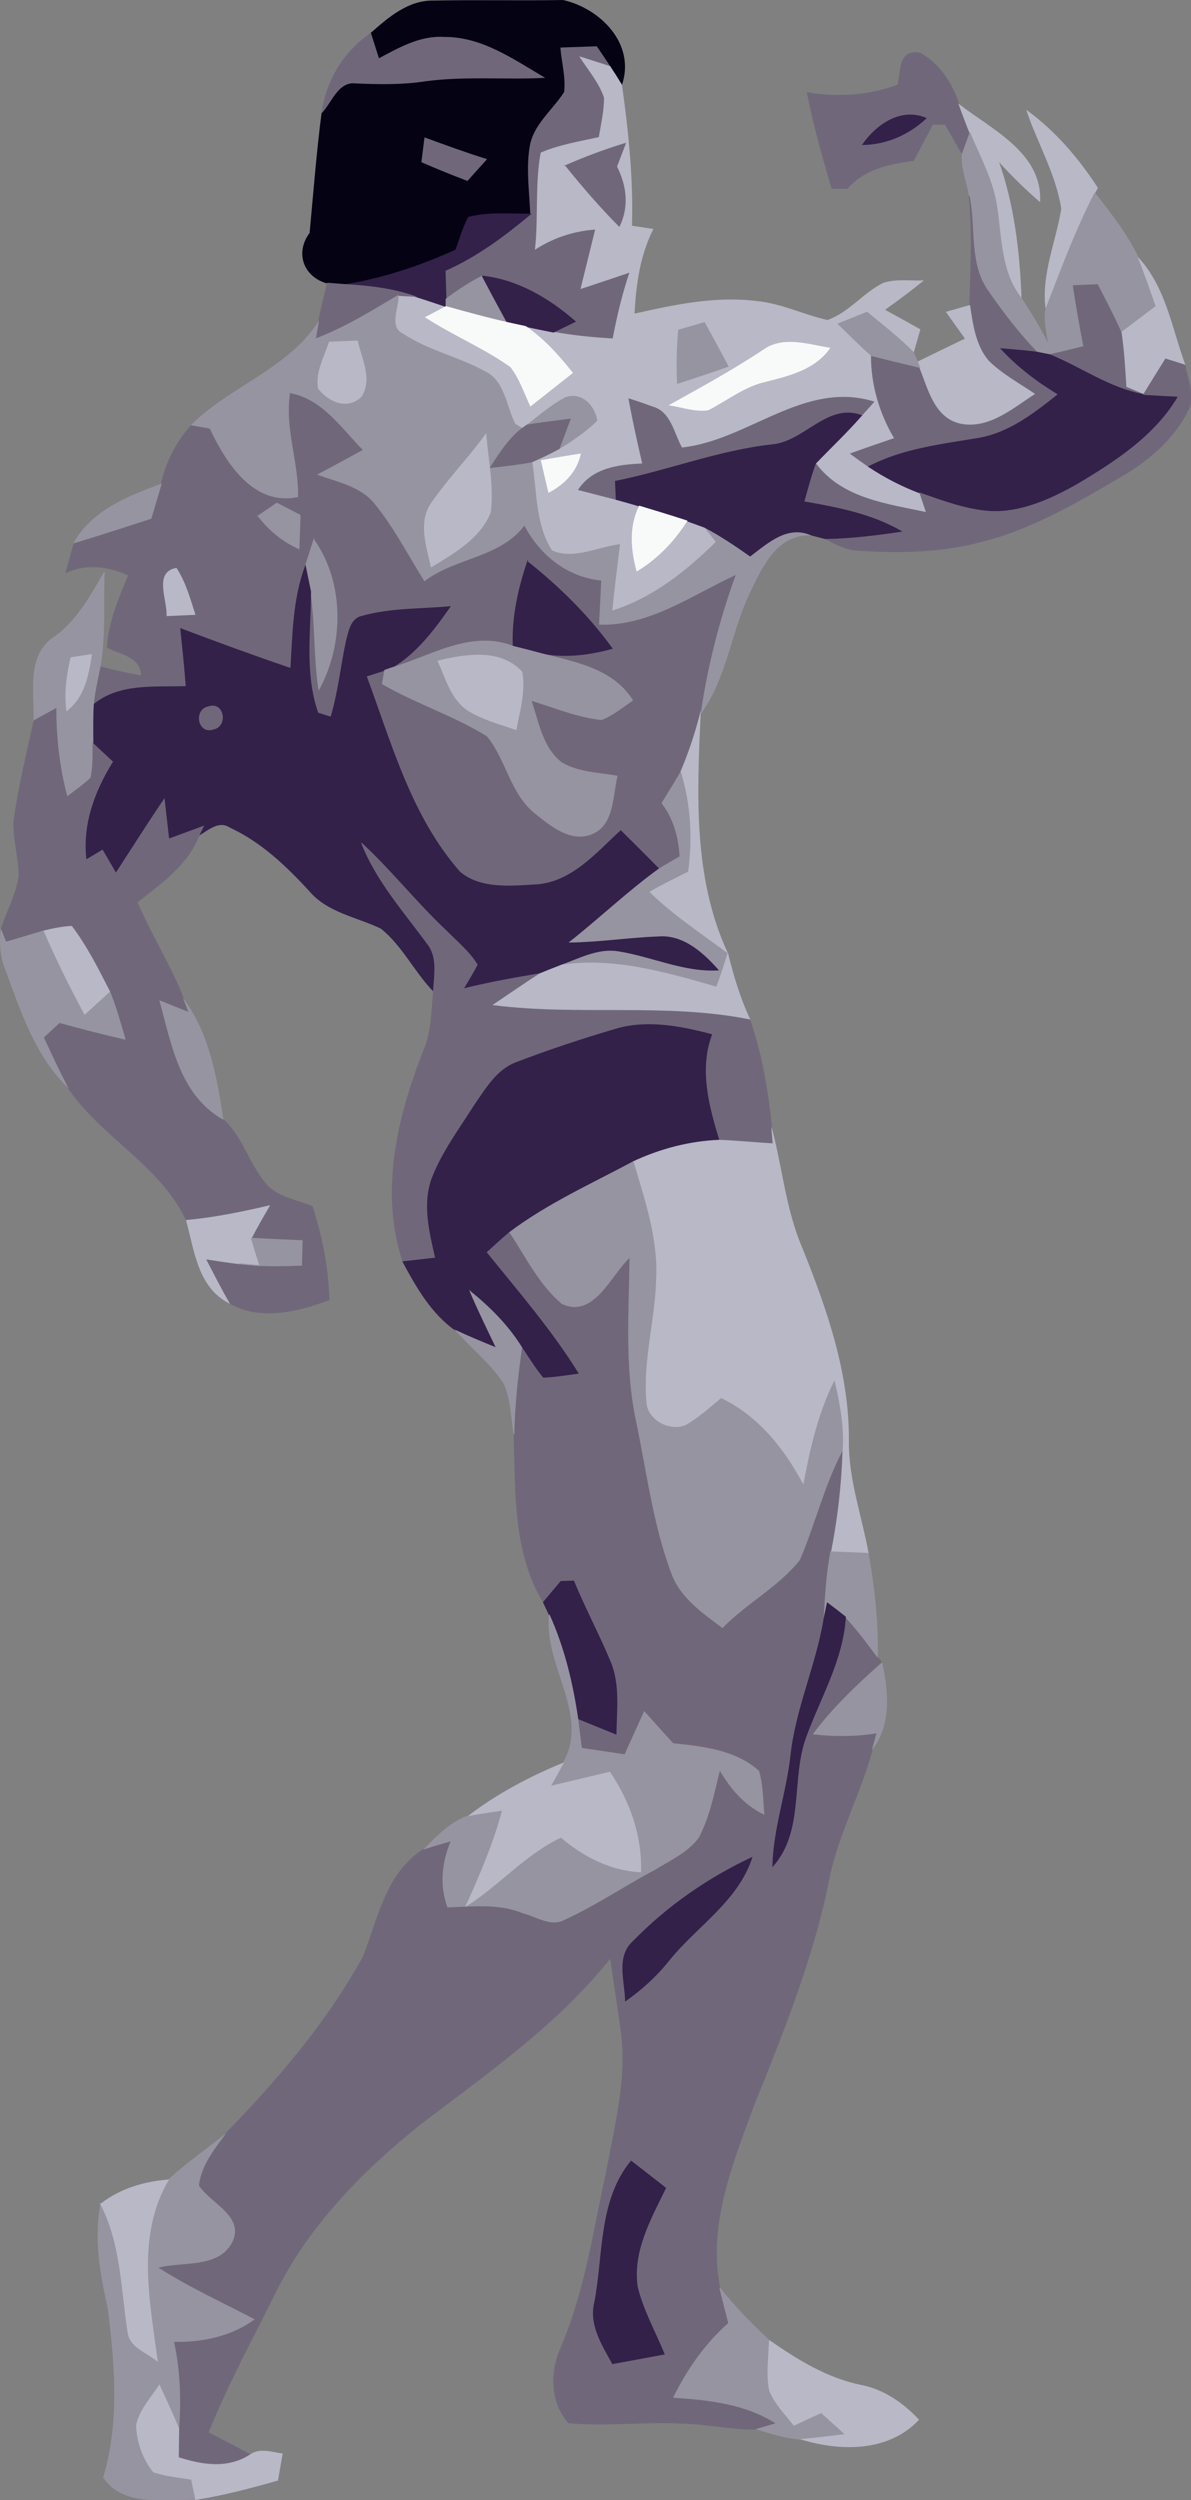 <?xml version="1.0" encoding="UTF-8" standalone="no"?>
<svg
    xmlns:inkscape="http://www.inkscape.org/namespaces/inkscape"
    xmlns:rdf="http://www.w3.org/1999/02/22-rdf-syntax-ns#"
    xmlns="http://www.w3.org/2000/svg"
    xmlns:cc="http://creativecommons.org/ns#"
    xmlns:dc="http://purl.org/dc/elements/1.1/"
    xmlns:sodipodi="http://sodipodi.sourceforge.net/DTD/sodipodi-0.dtd"
    id="svg2"
    inkscape:version="0.48.5 r10040"
    sodipodi:version="0.32"
    viewBox="0 0 222.828 467.415"
    version="1.0"
    inkscape:output_extension="org.inkscape.output.svg.inkscape"
    sodipodi:docname="_svgclean2.svg"
  >
  <rect x="0" y="0" width="222.828" height="467.415" fill="#808080" stroke="none"/>
  <sodipodi:namedview
      id="base"
      bordercolor="#666666"
      inkscape:window-width="682"
      inkscape:pageshadow="2"
      guidetolerance="10.0"
      pagecolor="#ffffff"
      gridtolerance="10.0"
      inkscape:window-maximized="0"
      inkscape:zoom="1.0909223"
      objecttolerance="10.0"
      showgrid="false"
      borderopacity="1.0"
      inkscape:current-layer="svg2"
      inkscape:cx="189.86531"
      inkscape:cy="465.47438"
      inkscape:window-y="0"
      inkscape:window-x="684"
      inkscape:window-height="766"
      inkscape:pageopacity="0.0"
  />
  <g
      id="g2836"
      transform="matrix(1.449 0 0 1.442 -50.991 -16.346)"
    >
    <path
        id="path14"
        style="stroke:#050214;stroke-width:.1;stroke-miterlimit:10;fill:none"
        inkscape:connector-curvature="0"
        d="m83.053 15.674c2.3-2.039 4.88-4.299 8.159-4.213 5.559-0.116 11.118 0.026 16.678-0.074 4.8 1.094 9.33 5.662 7.56 10.953-0.48-0.803-0.98-1.595-1.5-2.378-0.57-0.86-1.15-1.718-1.73-2.573-1.54 0.055-3.08 0.109-4.62 0.16 0.16 1.902 0.7 3.82 0.48 5.732-1.5 2.385-4.05 4.242-4.47 7.203-0.44 2.854-0.02 5.746 0.1 8.609-2.68 0.006-5.416-0.268-8.032 0.419-0.71 1.337-1.126 2.803-1.622 4.227-4.562 2.073-9.34 3.716-14.304 4.487-0.573-0.045-1.719-0.136-2.293-0.182-3.051-0.833-4.157-3.94-2.243-6.487 0.484-5.221 0.887-10.456 1.552-15.657 1.235-1.352 2.083-4.031 4.27-3.801 3.054 0.137 6.119 0.192 9.152-0.282 5.054-0.671 10.16-0.183 15.23-0.428-3.97-2.343-8.069-5.262-12.884-5.211-3.085-0.209-5.827 1.389-8.446 2.788-0.341-1.099-0.689-2.196-1.037-3.292z"
    />
    <path
        id="path16"
        style="fill:#050214"
        inkscape:connector-curvature="0"
        d="m83.053 15.674c2.3-2.039 4.88-4.299 8.159-4.213 5.559-0.116 11.118 0.026 16.678-0.074 4.8 1.094 9.33 5.662 7.56 10.953-0.48-0.803-0.98-1.595-1.5-2.378-0.57-0.86-1.15-1.718-1.73-2.573-1.54 0.055-3.08 0.109-4.62 0.16 0.16 1.902 0.7 3.82 0.48 5.732-1.5 2.385-4.05 4.242-4.47 7.203-0.44 2.854-0.02 5.746 0.1 8.609-2.68 0.006-5.416-0.268-8.032 0.419-0.71 1.337-1.126 2.803-1.622 4.227-4.562 2.073-9.34 3.716-14.304 4.487-0.573-0.045-1.719-0.136-2.293-0.182-3.051-0.833-4.157-3.94-2.243-6.487 0.484-5.221 0.887-10.456 1.552-15.657 1.235-1.352 2.083-4.031 4.27-3.801 3.054 0.137 6.119 0.192 9.152-0.282 5.054-0.671 10.16-0.183 15.23-0.428-3.97-2.343-8.069-5.262-12.884-5.211-3.085-0.209-5.827 1.389-8.446 2.788-0.341-1.099-0.689-2.196-1.037-3.292z"
    />
    <path
        id="path18"
        style="stroke:#70687a;stroke-width:.1;stroke-miterlimit:10;fill:none"
        inkscape:connector-curvature="0"
        d="m76.768 25.9c0.605-4.143 2.821-7.85 6.285-10.226 0.348 1.096 0.696 2.193 1.037 3.292 2.619-1.399 5.361-2.997 8.446-2.788 4.815-0.051 8.914 2.868 12.884 5.211-5.07 0.245-10.176-0.243-15.23 0.428-3.033 0.474-6.098 0.419-9.152 0.282-2.187-0.23-3.035 2.449-4.27 3.801z"
    />
    <path
        id="path20"
        style="fill:#70687a"
        inkscape:connector-curvature="0"
        d="m76.768 25.9c0.605-4.143 2.821-7.85 6.285-10.226 0.348 1.096 0.696 2.193 1.037 3.292 2.619-1.399 5.361-2.997 8.446-2.788 4.815-0.051 8.914 2.868 12.884 5.211-5.07 0.245-10.176-0.243-15.23 0.428-3.033 0.474-6.098 0.419-9.152 0.282-2.187-0.23-3.035 2.449-4.27 3.801z"
    />
    <path
        id="path22"
        style="stroke:#70687a;stroke-width:.1;stroke-miterlimit:10;fill:none"
        inkscape:connector-curvature="0"
        d="m107.6 17.549c1.54-0.051 3.08-0.105 4.62-0.16 0.58 0.855 1.16 1.713 1.73 2.573-1.29-0.412-2.58-0.827-3.86-1.245 1.1 1.718 2.49 3.32 3.14 5.286 0.01 1.739-0.4 3.445-0.68 5.152-2.52 0.565-5.11 0.976-7.5 2.003-0.75 4.106-0.28 8.322-0.73 12.463 2.34-1.514 4.99-2.385 7.78-2.574-0.62 2.567-1.26 5.125-1.89 7.689 2.11-0.687 4.21-1.41 6.32-2.122-0.95 2.827-1.64 5.729-2.19 8.658-2.58-0.153-5.15-0.396-7.68-0.869 0.7-0.344 2.11-1.034 2.82-1.378-3.41-2.98-7.44-5.394-12.022-5.901-1.655 0.834-3.196 1.874-4.673 2.988-0.029-1.236-0.081-2.469-0.118-3.704 4.074-1.786 7.643-4.489 11.043-7.315-0.12-2.863-0.54-5.755-0.1-8.609 0.42-2.961 2.97-4.818 4.47-7.203 0.22-1.912-0.32-3.83-0.48-5.732z"
    />
    <path
        id="path24"
        style="fill:#70687a"
        inkscape:connector-curvature="0"
        d="m107.6 17.549c1.54-0.051 3.08-0.105 4.62-0.16 0.58 0.855 1.16 1.713 1.73 2.573-1.29-0.412-2.58-0.827-3.86-1.245 1.1 1.718 2.49 3.32 3.14 5.286 0.01 1.739-0.4 3.445-0.68 5.152-2.52 0.565-5.11 0.976-7.5 2.003-0.75 4.106-0.28 8.322-0.73 12.463 2.34-1.514 4.99-2.385 7.78-2.574-0.62 2.567-1.26 5.125-1.89 7.689 2.11-0.687 4.21-1.41 6.32-2.122-0.95 2.827-1.64 5.729-2.19 8.658-2.58-0.153-5.15-0.396-7.68-0.869 0.7-0.344 2.11-1.034 2.82-1.378-3.41-2.98-7.44-5.394-12.022-5.901-1.655 0.834-3.196 1.874-4.673 2.988-0.029-1.236-0.081-2.469-0.118-3.704 4.074-1.786 7.643-4.489 11.043-7.315-0.12-2.863-0.54-5.755-0.1-8.609 0.42-2.961 2.97-4.818 4.47-7.203 0.22-1.912-0.32-3.83-0.48-5.732z"
    />
    <path
        id="path26"
        style="stroke:#b8b8c7;stroke-width:.1;stroke-miterlimit:10;fill:none"
        inkscape:connector-curvature="0"
        d="m110.09 18.717c1.28 0.418 2.57 0.833 3.86 1.245 0.52 0.783 1.02 1.575 1.5 2.378 0.84 6.059 1.48 12.178 1.29 18.305 0.91 0.136 1.82 0.275 2.74 0.417-1.71 3.421-2.22 7.224-2.41 10.999 5.19-1.177 10.52-2.323 15.87-1.639 3.15 0.313 6.03 1.762 9.09 2.455 2.77-0.959 4.61-3.51 7.21-4.816 1.64-0.543 3.4-0.259 5.1-0.315-1.61 1.308-3.27 2.556-4.96 3.761 1.53 0.844 3.07 1.691 4.59 2.556l-0.84 2.961c-1.86-1.89-3.95-3.535-6-5.213-1.24 0.501-2.49 1.005-3.73 1.514 1.42 1.384 2.82 2.789 4.3 4.106-0.01 3.807 1.08 7.476 3 10.74-1.9 0.646-3.8 1.307-5.68 1.991 0.76 0.568 1.54 1.126 2.33 1.675 2.07 1.387 4.29 2.534 6.62 3.423 0.28 0.84 0.56 1.681 0.84 2.523-5.13-1.094-10.97-1.797-14.32-6.364 1.98-2.072 4.07-4.047 5.95-6.215 0.39-0.441 1.18-1.324 1.57-1.766-8.99-2.781-16.18 5.056-24.79 5.974-1.05-1.876-1.44-4.728-3.86-5.344-0.98-0.367-1.97-0.708-2.97-1.023 0.52 2.827 1.14 5.633 1.78 8.435-3.09 0.119-6.43 0.549-8.28 3.354 1.62 0.422 3.24 0.828 4.86 1.258 1 0.273 2 0.559 2.99 0.859-1.3 2.673-1.06 5.619-0.32 8.414 2.66-1.611 4.81-3.878 6.47-6.494 0.58 0.211 1.74 0.633 2.31 0.843 0.37 0.472 1.11 1.414 1.48 1.885-3.87 3.827-8.21 7.316-13.49 8.968 0.29-2.878 0.65-5.748 1-8.617-2.82 0.344-6.07 2.077-8.77 0.769-2.15-3.352-1.94-7.662-2.56-11.493 1.2-0.517 2.38-1.092 3.53-1.719 1.73-1.066 3.42-2.218 4.87-3.637-0.28-1.916-2-3.76-4.07-2.972-1.8 0.946-3.33 2.314-4.94 3.531l-0.63 0.445c-0.23-0.141-0.71-0.424-0.94-0.566-1.19-2.326-1.33-5.657-4.007-6.855-3.355-1.842-7.204-2.651-10.407-4.782-2.012-0.926-0.576-3.365-0.674-5.023 0.541 0.028 1.625 0.084 2.166 0.112 1.348 0.417 2.683 0.874 4.023 1.322-0.877 0.463-1.753 0.926-2.628 1.39 3.563 2.316 7.53 3.963 10.987 6.429 1.15 1.518 1.76 3.348 2.55 5.066 1.8-1.431 3.61-2.861 5.41-4.29-1.76-2.226-3.67-4.374-6.02-6.008 1.19 0.252 2.38 0.497 3.58 0.734 2.53 0.473 5.1 0.716 7.68 0.869 0.55-2.929 1.24-5.831 2.19-8.658-2.11 0.712-4.21 1.435-6.32 2.122 0.63-2.564 1.27-5.122 1.89-7.689-2.79 0.189-5.44 1.06-7.78 2.574 0.45-4.141-0.02-8.357 0.73-12.463 2.39-1.027 4.98-1.438 7.5-2.003 0.28-1.707 0.69-3.413 0.68-5.152-0.65-1.966-2.04-3.568-3.14-5.286z"
    />
    <path
        id="path28"
        style="fill:#b8b8c7"
        inkscape:connector-curvature="0"
        d="m110.09 18.717c1.28 0.418 2.57 0.833 3.86 1.245 0.52 0.783 1.02 1.575 1.5 2.378 0.84 6.059 1.48 12.178 1.29 18.305 0.91 0.136 1.82 0.275 2.74 0.417-1.71 3.421-2.22 7.224-2.41 10.999 5.19-1.177 10.52-2.323 15.87-1.639 3.15 0.313 6.03 1.762 9.09 2.455 2.77-0.959 4.61-3.51 7.21-4.816 1.64-0.543 3.4-0.259 5.1-0.315-1.61 1.308-3.27 2.556-4.96 3.761 1.53 0.844 3.07 1.691 4.59 2.556l-0.84 2.961c-1.86-1.89-3.95-3.535-6-5.213-1.24 0.501-2.49 1.005-3.73 1.514 1.42 1.384 2.82 2.789 4.3 4.106-0.01 3.807 1.08 7.476 3 10.74-1.9 0.646-3.8 1.307-5.68 1.991 0.76 0.568 1.54 1.126 2.33 1.675 2.07 1.387 4.29 2.534 6.62 3.423 0.28 0.84 0.56 1.681 0.84 2.523-5.13-1.094-10.97-1.797-14.32-6.364 1.98-2.072 4.07-4.047 5.95-6.215 0.39-0.441 1.18-1.324 1.57-1.766-8.99-2.781-16.18 5.056-24.79 5.974-1.05-1.876-1.44-4.728-3.86-5.344-0.98-0.367-1.97-0.708-2.97-1.023 0.52 2.827 1.14 5.633 1.78 8.435-3.09 0.119-6.43 0.549-8.28 3.354 1.62 0.422 3.24 0.828 4.86 1.258 1 0.273 2 0.559 2.99 0.859-1.3 2.673-1.06 5.619-0.32 8.414 2.66-1.611 4.81-3.878 6.47-6.494 0.58 0.211 1.74 0.633 2.31 0.843 0.37 0.472 1.11 1.414 1.48 1.885-3.87 3.827-8.21 7.316-13.49 8.968 0.29-2.878 0.65-5.748 1-8.617-2.82 0.344-6.07 2.077-8.77 0.769-2.15-3.352-1.94-7.662-2.56-11.493 1.2-0.517 2.38-1.092 3.53-1.719 1.73-1.066 3.42-2.218 4.87-3.637-0.28-1.916-2-3.76-4.07-2.972-1.8 0.946-3.33 2.314-4.94 3.531l-0.63 0.445c-0.23-0.141-0.71-0.424-0.94-0.566-1.19-2.326-1.33-5.657-4.007-6.855-3.355-1.842-7.204-2.651-10.407-4.782-2.012-0.926-0.576-3.365-0.674-5.023 0.541 0.028 1.625 0.084 2.166 0.112 1.348 0.417 2.683 0.874 4.023 1.322-0.877 0.463-1.753 0.926-2.628 1.39 3.563 2.316 7.53 3.963 10.987 6.429 1.15 1.518 1.76 3.348 2.55 5.066 1.8-1.431 3.61-2.861 5.41-4.29-1.76-2.226-3.67-4.374-6.02-6.008 1.19 0.252 2.38 0.497 3.58 0.734 2.53 0.473 5.1 0.716 7.68 0.869 0.55-2.929 1.24-5.831 2.19-8.658-2.11 0.712-4.21 1.435-6.32 2.122 0.63-2.564 1.27-5.122 1.89-7.689-2.79 0.189-5.44 1.06-7.78 2.574 0.45-4.141-0.02-8.357 0.73-12.463 2.39-1.027 4.98-1.438 7.5-2.003 0.28-1.707 0.69-3.413 0.68-5.152-0.65-1.966-2.04-3.568-3.14-5.286z"
    />
    <path
        id="path30"
        style="stroke:#70687a;stroke-width:.1;stroke-miterlimit:10;fill:none"
        inkscape:connector-curvature="0"
        d="m151.14 22.347c0.39-1.875 0.09-4.694 2.9-4.108 2.51 1.422 4.12 3.976 4.99 6.665 0.45 1.225 0.9 2.455 1.39 3.667-0.25 0.682-0.73 2.045-0.98 2.727-0.75-1.272-1.48-2.558-2.21-3.846-0.4 0.001-1.21 0.004-1.62 0.005-0.83 1.557-1.65 3.123-2.46 4.692-3.16 0.408-6.37 1.093-8.55 3.612-0.5-0.002-1.5-0.006-2-0.007-1.18-4.103-2.38-8.208-3.18-12.405 3.94 0.655 7.95 0.411 11.72-1.002z"
    />
    <path
        id="path32"
        style="fill:#70687a"
        inkscape:connector-curvature="0"
        d="m151.14 22.347c0.39-1.875 0.09-4.694 2.9-4.108 2.51 1.422 4.12 3.976 4.99 6.665 0.45 1.225 0.9 2.455 1.39 3.667-0.25 0.682-0.73 2.045-0.98 2.727-0.75-1.272-1.48-2.558-2.21-3.846-0.4 0.001-1.21 0.004-1.62 0.005-0.83 1.557-1.65 3.123-2.46 4.692-3.16 0.408-6.37 1.093-8.55 3.612-0.5-0.002-1.5-0.006-2-0.007-1.18-4.103-2.38-8.208-3.18-12.405 3.94 0.655 7.95 0.411 11.72-1.002z"
    />
    <path
        id="path34"
        style="stroke:#b8b8c7;stroke-width:.1;stroke-miterlimit:10;fill:none"
        inkscape:connector-curvature="0"
        d="m159.03 24.904c4.24 3.284 10.69 6.303 10.41 12.538-1.9-1.638-3.67-3.417-5.36-5.273 2.03 5.72 2.73 11.772 2.96 17.806-2.66-3.389-2.52-7.819-3.15-11.858-0.49-3.395-2.16-6.431-3.47-9.546-0.49-1.212-0.94-2.442-1.39-3.667z"
    />
    <path
        id="path36"
        style="fill:#b8b8c7"
        inkscape:connector-curvature="0"
        d="m159.03 24.904c4.24 3.284 10.69 6.303 10.41 12.538-1.9-1.638-3.67-3.417-5.36-5.273 2.03 5.72 2.73 11.772 2.96 17.806-2.66-3.389-2.52-7.819-3.15-11.858-0.49-3.395-2.16-6.431-3.47-9.546-0.49-1.212-0.94-2.442-1.39-3.667z"
    />
    <path
        id="path38"
        style="stroke:#33214a;stroke-width:.1;stroke-miterlimit:10;fill:none"
        inkscape:connector-curvature="0"
        d="m146.57 30.086c1.8-2.59 4.97-4.81 8.2-3.418-2.26 2.099-5.09 3.377-8.2 3.418z"
    />
    <path
        id="path40"
        style="fill:#33214a"
        inkscape:connector-curvature="0"
        d="m146.57 30.086c1.8-2.59 4.97-4.81 8.2-3.418-2.26 2.099-5.09 3.377-8.2 3.418z"
    />
    <path
        id="path42"
        style="stroke:#b8b8c7;stroke-width:.1;stroke-miterlimit:10;fill:none"
        inkscape:connector-curvature="0"
        d="m167.78 25.688c3.67 2.697 6.64 6.189 9.11 9.999l-0.34 0.678c-2.48 4.834-4.35 9.942-6.31 15.001-0.57-4.486 1.34-8.645 2.03-12.962-0.68-4.48-3.05-8.466-4.49-12.716z"
    />
    <path
        id="path44"
        style="fill:#b8b8c7"
        inkscape:connector-curvature="0"
        d="m167.78 25.688c3.67 2.697 6.64 6.189 9.11 9.999l-0.34 0.678c-2.48 4.834-4.35 9.942-6.31 15.001-0.57-4.486 1.34-8.645 2.03-12.962-0.68-4.48-3.05-8.466-4.49-12.716z"
    />
    <path
        id="path46"
        style="stroke:#70687a;stroke-width:.1;stroke-miterlimit:10;fill:none"
        inkscape:connector-curvature="0"
        d="m90.044 29.218c2.635 0.965 5.268 1.941 7.948 2.776-0.823 0.911-1.643 1.825-2.456 2.743-1.98-0.754-3.941-1.555-5.883-2.401 0.132-1.039 0.262-2.079 0.391-3.118z"
    />
    <path
        id="path48"
        style="fill:#70687a"
        inkscape:connector-curvature="0"
        d="m90.044 29.218c2.635 0.965 5.268 1.941 7.948 2.776-0.823 0.911-1.643 1.825-2.456 2.743-1.98-0.754-3.941-1.555-5.883-2.401 0.132-1.039 0.262-2.079 0.391-3.118z"
    />
    <path
        id="path50"
        style="stroke:#9794a1;stroke-width:.1;stroke-miterlimit:10;fill:none"
        inkscape:connector-curvature="0"
        d="m160.42 28.571c1.31 3.115 2.98 6.151 3.47 9.546 0.63 4.039 0.49 8.469 3.15 11.858 1.29 1.961 2.52 3.969 3.54 6.088-0.17-1.553-0.67-3.137-0.34-4.697 1.96-5.059 3.83-10.167 6.31-15.001 2.08 2.673 4.19 5.373 5.65 8.451 0.82 2.051 1.53 4.145 2.26 6.231-1.5 1.139-3 2.279-4.5 3.415-0.93-2.122-2.01-4.168-3.06-6.23-0.79 0.035-2.36 0.105-3.14 0.139 0.4 2.639 0.86 5.268 1.36 7.89-1.47 0.367-2.94 0.738-4.41 1.056-0.41-0.082-1.23-0.247-1.65-0.329-2.29-2.421-4.35-5.069-6.23-7.825-2.63-3.597-1.63-8.325-2.51-12.453-0.23-1.809-1.06-3.574-0.88-5.412 0.25-0.682 0.73-2.045 0.98-2.727z"
    />
    <path
        id="path52"
        style="fill:#9794a1"
        inkscape:connector-curvature="0"
        d="m160.42 28.571c1.31 3.115 2.98 6.151 3.47 9.546 0.63 4.039 0.49 8.469 3.15 11.858 1.29 1.961 2.52 3.969 3.54 6.088-0.17-1.553-0.67-3.137-0.34-4.697 1.96-5.059 3.83-10.167 6.31-15.001 2.08 2.673 4.19 5.373 5.65 8.451 0.82 2.051 1.53 4.145 2.26 6.231-1.5 1.139-3 2.279-4.5 3.415-0.93-2.122-2.01-4.168-3.06-6.23-0.79 0.035-2.36 0.105-3.14 0.139 0.4 2.639 0.86 5.268 1.36 7.89-1.47 0.367-2.94 0.738-4.41 1.056-0.41-0.082-1.23-0.247-1.65-0.329-2.29-2.421-4.35-5.069-6.23-7.825-2.63-3.597-1.63-8.325-2.51-12.453-0.23-1.809-1.06-3.574-0.88-5.412 0.25-0.682 0.73-2.045 0.98-2.727z"
    />
    <path
        id="path54"
        style="stroke:#70687a;stroke-width:.1;stroke-miterlimit:10;fill:none"
        inkscape:connector-curvature="0"
        d="m108.22 32.797c2.52-1.102 5.1-2.075 7.73-2.874-0.38 1.008-0.76 2.013-1.14 3.017 1.24 2.479 1.58 5.171 0.34 7.737-2.46-2.491-4.75-5.143-6.93-7.88z"
    />
    <path
        id="path56"
        style="fill:#70687a"
        inkscape:connector-curvature="0"
        d="m108.22 32.797c2.52-1.102 5.1-2.075 7.73-2.874-0.38 1.008-0.76 2.013-1.14 3.017 1.24 2.479 1.58 5.171 0.34 7.737-2.46-2.491-4.75-5.143-6.93-7.88z"
    />
    <path
        id="path58"
        style="stroke:#70687a;stroke-width:.1;stroke-miterlimit:10;fill:none"
        inkscape:connector-curvature="0"
        d="m160.32 36.71c0.88 4.128-0.12 8.856 2.51 12.453 1.88 2.756 3.94 5.404 6.23 7.825-1.53-0.2-3.08-0.322-4.62-0.443 2.14 2.346 4.69 4.263 7.4 5.915-3.1 2.471-6.36 5.051-10.39 5.714-4.8 0.81-9.72 1.37-14.1 3.663-0.79-0.549-1.57-1.107-2.33-1.675 1.88-0.684 3.78-1.345 5.68-1.991-1.92-3.264-3.01-6.933-3-10.74 2.06 0.561 4.16 1.018 6.24 1.54 1.11 2.731 1.9 6.475 5.25 7.244 3.66 0.744 6.7-1.957 9.56-3.806-2.02-1.372-4.2-2.554-5.94-4.276-1.68-1.992-2.04-4.705-2.41-7.193 0.12-4.742 0.41-9.496-0.08-14.23z"
    />
    <path
        id="path60"
        style="fill:#70687a"
        inkscape:connector-curvature="0"
        d="m160.32 36.71c0.88 4.128-0.12 8.856 2.51 12.453 1.88 2.756 3.94 5.404 6.23 7.825-1.53-0.2-3.08-0.322-4.62-0.443 2.14 2.346 4.69 4.263 7.4 5.915-3.1 2.471-6.36 5.051-10.39 5.714-4.8 0.81-9.72 1.37-14.1 3.663-0.79-0.549-1.57-1.107-2.33-1.675 1.88-0.684 3.78-1.345 5.68-1.991-1.92-3.264-3.01-6.933-3-10.74 2.06 0.561 4.16 1.018 6.24 1.54 1.11 2.731 1.9 6.475 5.25 7.244 3.66 0.744 6.7-1.957 9.56-3.806-2.02-1.372-4.2-2.554-5.94-4.276-1.68-1.992-2.04-4.705-2.41-7.193 0.12-4.742 0.41-9.496-0.08-14.23z"
    />
    <path
        id="path62"
        style="stroke:#33214a;stroke-width:.1;stroke-miterlimit:10;fill:none"
        inkscape:connector-curvature="0"
        d="m95.678 39.512c2.616-0.687 5.352-0.413 8.032-0.419-3.4 2.826-6.969 5.529-11.043 7.315 0.037 1.235 0.089 2.468 0.118 3.704l-0.004 0.97c-1.34-0.448-2.675-0.905-4.023-1.322-2.895-1.013-5.961-1.355-9.006-1.534 4.964-0.771 9.742-2.414 14.304-4.487 0.496-1.424 0.912-2.89 1.622-4.227z"
    />
    <path
        id="path64"
        style="fill:#33214a"
        inkscape:connector-curvature="0"
        d="m95.678 39.512c2.616-0.687 5.352-0.413 8.032-0.419-3.4 2.826-6.969 5.529-11.043 7.315 0.037 1.235 0.089 2.468 0.118 3.704l-0.004 0.97c-1.34-0.448-2.675-0.905-4.023-1.322-2.895-1.013-5.961-1.355-9.006-1.534 4.964-0.771 9.742-2.414 14.304-4.487 0.496-1.424 0.912-2.89 1.622-4.227z"
    />
    <path
        id="path66"
        style="stroke:#b8b8c7;stroke-width:.1;stroke-miterlimit:10;fill:none"
        inkscape:connector-curvature="0"
        d="m182.2 44.816c3.5 3.853 4.27 9.135 6 13.853-0.63-0.197-1.88-0.592-2.51-0.79-0.95 1.531-1.9 3.063-2.84 4.6-0.57-0.238-1.7-0.713-2.27-0.951-0.14-2.361-0.28-4.724-0.62-7.066 1.5-1.136 3-2.276 4.5-3.415-0.73-2.086-1.44-4.18-2.26-6.231z"
    />
    <path
        id="path68"
        style="fill:#b8b8c7"
        inkscape:connector-curvature="0"
        d="m182.2 44.816c3.5 3.853 4.27 9.135 6 13.853-0.63-0.197-1.88-0.592-2.51-0.79-0.95 1.531-1.9 3.063-2.84 4.6-0.57-0.238-1.7-0.713-2.27-0.951-0.14-2.361-0.28-4.724-0.62-7.066 1.5-1.136 3-2.276 4.5-3.415-0.73-2.086-1.44-4.18-2.26-6.231z"
    />
    <path
        id="path70"
        style="stroke:#9794a1;stroke-width:.1;stroke-miterlimit:10;fill:none"
        inkscape:connector-curvature="0"
        d="m92.785 50.112c1.477-1.114 3.018-2.154 4.673-2.988 1.056 2.016 2.13 4.023 3.222 6.021-2.656-0.602-5.277-1.337-7.899-2.063l0.004-0.97z"
    />
    <path
        id="path72"
        style="fill:#9794a1"
        inkscape:connector-curvature="0"
        d="m92.785 50.112c1.477-1.114 3.018-2.154 4.673-2.988 1.056 2.016 2.13 4.023 3.222 6.021-2.656-0.602-5.277-1.337-7.899-2.063l0.004-0.97z"
    />
    <path
        id="path74"
        style="stroke:#33214a;stroke-width:.1;stroke-miterlimit:10;fill:none"
        inkscape:connector-curvature="0"
        d="m97.458 47.124c4.582 0.507 8.612 2.921 12.022 5.901-0.71 0.344-2.12 1.034-2.82 1.378-1.2-0.237-2.39-0.482-3.58-0.734-0.6-0.131-1.8-0.393-2.4-0.524-1.092-1.998-2.166-4.005-3.222-6.021z"
    />
    <path
        id="path76"
        style="fill:#33214a"
        inkscape:connector-curvature="0"
        d="m97.458 47.124c4.582 0.507 8.612 2.921 12.022 5.901-0.71 0.344-2.12 1.034-2.82 1.378-1.2-0.237-2.39-0.482-3.58-0.734-0.6-0.131-1.8-0.393-2.4-0.524-1.092-1.998-2.166-4.005-3.222-6.021z"
    />
    <path
        id="path78"
        style="stroke:#70687a;stroke-width:.1;stroke-miterlimit:10;fill:none"
        inkscape:connector-curvature="0"
        d="m77.459 48.044c0.574 0.046 1.72 0.137 2.293 0.182 3.045 0.179 6.111 0.521 9.006 1.534-0.541-0.028-1.625-0.084-2.166-0.112-3.459 2.061-6.895 4.196-10.676 5.634 0.096-0.538 0.286-1.615 0.381-2.153 0.322-1.71 0.764-3.393 1.162-5.085z"
    />
    <path
        id="path80"
        style="fill:#70687a"
        inkscape:connector-curvature="0"
        d="m77.459 48.044c0.574 0.046 1.72 0.137 2.293 0.182 3.045 0.179 6.111 0.521 9.006 1.534-0.541-0.028-1.625-0.084-2.166-0.112-3.459 2.061-6.895 4.196-10.676 5.634 0.096-0.538 0.286-1.615 0.381-2.153 0.322-1.71 0.764-3.393 1.162-5.085z"
    />
    <path
        id="path82"
        style="stroke:#70687a;stroke-width:.1;stroke-miterlimit:10;fill:none"
        inkscape:connector-curvature="0"
        d="m173.76 48.371c0.78-0.034 2.35-0.104 3.14-0.139 1.05 2.062 2.13 4.108 3.06 6.23 0.34 2.342 0.48 4.705 0.62 7.066 0.57 0.238 1.7 0.713 2.27 0.951-4.39-0.777-8.07-3.514-12.14-5.162 1.47-0.318 2.94-0.689 4.41-1.056-0.5-2.622-0.96-5.251-1.36-7.89z"
    />
    <path
        id="path84"
        style="fill:#70687a"
        inkscape:connector-curvature="0"
        d="m173.76 48.371c0.78-0.034 2.35-0.104 3.14-0.139 1.05 2.062 2.13 4.108 3.06 6.23 0.34 2.342 0.48 4.705 0.62 7.066 0.57 0.238 1.7 0.713 2.27 0.951-4.39-0.777-8.07-3.514-12.14-5.162 1.47-0.318 2.94-0.689 4.41-1.056-0.5-2.622-0.96-5.251-1.36-7.89z"
    />
    <path
        id="path86"
        style="stroke:#9794a1;stroke-width:.1;stroke-miterlimit:10;fill:none"
        inkscape:connector-curvature="0"
        d="m75.916 55.282c3.781-1.438 7.217-3.573 10.676-5.634 0.098 1.658-1.338 4.097 0.674 5.023 3.203 2.131 7.052 2.94 10.407 4.782 2.677 1.198 2.817 4.529 4.007 6.855 0.23 0.142 0.71 0.425 0.94 0.566-1.76 1.35-2.926 3.257-4.126 5.081 1.796-0.197 3.586-0.387 5.366-0.729 0.62 3.831 0.41 8.141 2.56 11.493 2.7 1.308 5.95-0.425 8.77-0.769-0.35 2.869-0.71 5.739-1 8.617 5.28-1.652 9.62-5.141 13.49-8.968-0.37-0.471-1.11-1.413-1.48-1.885 2.05 1.08 3.96 2.387 5.85 3.716 2.29-1.736 4.82-4.094 7.91-2.716-4.4-0.24-6.35 4.031-7.95 7.383-2.48 5.137-2.99 11.121-6.4 15.813 0.88-6.115 2.39-12.116 4.49-17.929-5.66 2.637-11.08 6.611-17.61 6.395 0.09-1.909 0.19-3.816 0.28-5.723-4.39-0.483-7.83-3.25-9.88-7.074-3.191 4.146-8.941 4.105-12.91 7.196-2.138-3.418-3.973-7.055-6.538-10.184-1.836-2.229-4.859-2.728-7.416-3.713 1.988-1.052 3.958-2.137 5.93-3.219-2.734-2.786-5.174-6.523-9.272-7.297-0.699 4.528 1.154 8.931 1.041 13.453-5.802 1.284-9.381-4.399-11.481-8.867-0.801-0.143-1.601-0.285-2.4-0.426 5.049-5.072 12.406-7.219 16.453-13.393-0.095 0.538-0.285 1.615-0.381 2.153z"
    />
    <path
        id="path88"
        style="fill:#9794a1"
        inkscape:connector-curvature="0"
        d="m75.916 55.282c3.781-1.438 7.217-3.573 10.676-5.634 0.098 1.658-1.338 4.097 0.674 5.023 3.203 2.131 7.052 2.94 10.407 4.782 2.677 1.198 2.817 4.529 4.007 6.855 0.23 0.142 0.71 0.425 0.94 0.566-1.76 1.35-2.926 3.257-4.126 5.081 1.796-0.197 3.586-0.387 5.366-0.729 0.62 3.831 0.41 8.141 2.56 11.493 2.7 1.308 5.95-0.425 8.77-0.769-0.35 2.869-0.71 5.739-1 8.617 5.28-1.652 9.62-5.141 13.49-8.968-0.37-0.471-1.11-1.413-1.48-1.885 2.05 1.08 3.96 2.387 5.85 3.716 2.29-1.736 4.82-4.094 7.91-2.716-4.4-0.24-6.35 4.031-7.95 7.383-2.48 5.137-2.99 11.121-6.4 15.813 0.88-6.115 2.39-12.116 4.49-17.929-5.66 2.637-11.08 6.611-17.61 6.395 0.09-1.909 0.19-3.816 0.28-5.723-4.39-0.483-7.83-3.25-9.88-7.074-3.191 4.146-8.941 4.105-12.91 7.196-2.138-3.418-3.973-7.055-6.538-10.184-1.836-2.229-4.859-2.728-7.416-3.713 1.988-1.052 3.958-2.137 5.93-3.219-2.734-2.786-5.174-6.523-9.272-7.297-0.699 4.528 1.154 8.931 1.041 13.453-5.802 1.284-9.381-4.399-11.481-8.867-0.801-0.143-1.601-0.285-2.4-0.426 5.049-5.072 12.406-7.219 16.453-13.393-0.095 0.538-0.285 1.615-0.381 2.153z"
    />
    <path
        id="path90"
        style="stroke:#f8fafa;stroke-width:.1;stroke-miterlimit:10;fill:none"
        inkscape:connector-curvature="0"
        d="m92.781 51.082c2.622 0.726 5.243 1.461 7.899 2.063 0.6 0.131 1.8 0.393 2.4 0.524 2.35 1.634 4.26 3.782 6.02 6.008-1.8 1.429-3.61 2.859-5.41 4.29-0.79-1.718-1.4-3.548-2.55-5.066-3.457-2.466-7.424-4.113-10.987-6.429 0.875-0.464 1.751-0.927 2.628-1.39z"
    />
    <path
        id="path92"
        style="fill:#f8fafa"
        inkscape:connector-curvature="0"
        d="m92.781 51.082c2.622 0.726 5.243 1.461 7.899 2.063 0.6 0.131 1.8 0.393 2.4 0.524 2.35 1.634 4.26 3.782 6.02 6.008-1.8 1.429-3.61 2.859-5.41 4.29-0.79-1.718-1.4-3.548-2.55-5.066-3.457-2.466-7.424-4.113-10.987-6.429 0.875-0.464 1.751-0.927 2.628-1.39z"
    />
    <path
        id="path94"
        style="stroke:#b8b8c7;stroke-width:.1;stroke-miterlimit:10;fill:none"
        inkscape:connector-curvature="0"
        d="m157.4 51.797c0.75-0.214 2.25-0.643 3-0.857 0.37 2.488 0.73 5.201 2.41 7.193 1.74 1.722 3.92 2.904 5.94 4.276-2.86 1.849-5.9 4.55-9.56 3.806-3.35-0.769-4.14-4.513-5.25-7.244l-0.27-0.697c2.06-1.012 4.12-2.023 6.19-3.02-0.83-1.152-1.65-2.304-2.46-3.457z"
    />
    <path
        id="path96"
        style="fill:#b8b8c7"
        inkscape:connector-curvature="0"
        d="m157.4 51.797c0.75-0.214 2.25-0.643 3-0.857 0.37 2.488 0.73 5.201 2.41 7.193 1.74 1.722 3.92 2.904 5.94 4.276-2.86 1.849-5.9 4.55-9.56 3.806-3.35-0.769-4.14-4.513-5.25-7.244l-0.27-0.697c2.06-1.012 4.12-2.023 6.19-3.02-0.83-1.152-1.65-2.304-2.46-3.457z"
    />
    <path
        id="path98"
        style="stroke:#9794a1;stroke-width:.1;stroke-miterlimit:10;fill:none"
        inkscape:connector-curvature="0"
        d="m143.4 53.325c1.24-0.509 2.49-1.013 3.73-1.514 2.05 1.678 4.14 3.323 6 5.213 0.14 0.312 0.41 0.937 0.54 1.25l0.27 0.697c-2.08-0.522-4.18-0.979-6.24-1.54-1.48-1.317-2.88-2.722-4.3-4.106z"
    />
    <path
        id="path100"
        style="fill:#9794a1"
        inkscape:connector-curvature="0"
        d="m143.4 53.325c1.24-0.509 2.49-1.013 3.73-1.514 2.05 1.678 4.14 3.323 6 5.213 0.14 0.312 0.41 0.937 0.54 1.25l0.27 0.697c-2.08-0.522-4.18-0.979-6.24-1.54-1.48-1.317-2.88-2.722-4.3-4.106z"
    />
    <path
        id="path102"
        style="stroke:#9794a1;stroke-width:.1;stroke-miterlimit:10;fill:none"
        inkscape:connector-curvature="0"
        d="m122.81 54.124c1.12-0.318 2.23-0.641 3.34-0.97 1.03 1.891 2.06 3.784 3.06 5.689-2.17 0.763-4.36 1.502-6.55 2.204-0.1-2.309-0.06-4.622 0.15-6.923z"
    />
    <path
        id="path104"
        style="fill:#9794a1"
        inkscape:connector-curvature="0"
        d="m122.81 54.124c1.12-0.318 2.23-0.641 3.34-0.97 1.03 1.891 2.06 3.784 3.06 5.689-2.17 0.763-4.36 1.502-6.55 2.204-0.1-2.309-0.06-4.622 0.15-6.923z"
    />
    <path
        id="path106"
        style="stroke:#f8fafa;stroke-width:.1;stroke-miterlimit:10;fill:none"
        inkscape:connector-curvature="0"
        d="m133.75 56.726c2.56-1.831 5.77-0.706 8.57-0.257-1.93 2.759-5.22 3.547-8.29 4.332-2.75 0.619-4.96 2.423-7.41 3.684-1.67 0.238-3.32-0.377-4.95-0.63 4.09-2.279 8.19-4.523 12.08-7.129z"
    />
    <path
        id="path108"
        style="fill:#f8fafa"
        inkscape:connector-curvature="0"
        d="m133.75 56.726c2.56-1.831 5.77-0.706 8.57-0.257-1.93 2.759-5.22 3.547-8.29 4.332-2.75 0.619-4.96 2.423-7.41 3.684-1.67 0.238-3.32-0.377-4.95-0.63 4.09-2.279 8.19-4.523 12.08-7.129z"
    />
    <path
        id="path110"
        style="stroke:#b8b8c7;stroke-width:.1;stroke-miterlimit:10;fill:none"
        inkscape:connector-curvature="0"
        d="m77.712 55.688c0.907-0.036 2.721-0.109 3.629-0.146 0.499 2.334 1.935 4.908 0.489 7.202-1.774 1.752-4.215 0.661-5.522-1.041-0.369-2.114 0.779-4.068 1.404-6.015z"
    />
    <path
        id="path112"
        style="fill:#b8b8c7"
        inkscape:connector-curvature="0"
        d="m77.712 55.688c0.907-0.036 2.721-0.109 3.629-0.146 0.499 2.334 1.935 4.908 0.489 7.202-1.774 1.752-4.215 0.661-5.522-1.041-0.369-2.114 0.779-4.068 1.404-6.015z"
    />
    <path
        id="path114"
        style="stroke:#33214a;stroke-width:.1;stroke-miterlimit:10;fill:none"
        inkscape:connector-curvature="0"
        d="m164.44 56.545c1.54 0.121 3.09 0.243 4.62 0.443 0.42 0.082 1.24 0.247 1.65 0.329 4.07 1.648 7.75 4.385 12.14 5.162 1.5 0.095 3 0.177 4.5 0.245-3.01 5.154-8.13 8.466-13.13 11.46-3.41 1.913-7.18 3.653-11.18 3.459-3.15-0.217-6.12-1.357-9.07-2.383-2.33-0.889-4.55-2.036-6.62-3.423 4.38-2.293 9.3-2.853 14.1-3.663 4.03-0.663 7.29-3.243 10.39-5.714-2.71-1.652-5.26-3.569-7.4-5.915z"
    />
    <path
        id="path116"
        style="fill:#33214a"
        inkscape:connector-curvature="0"
        d="m164.44 56.545c1.54 0.121 3.09 0.243 4.62 0.443 0.42 0.082 1.24 0.247 1.65 0.329 4.07 1.648 7.75 4.385 12.14 5.162 1.5 0.095 3 0.177 4.5 0.245-3.01 5.154-8.13 8.466-13.13 11.46-3.41 1.913-7.18 3.653-11.18 3.459-3.15-0.217-6.12-1.357-9.07-2.383-2.33-0.889-4.55-2.036-6.62-3.423 4.38-2.293 9.3-2.853 14.1-3.663 4.03-0.663 7.29-3.243 10.39-5.714-2.71-1.652-5.26-3.569-7.4-5.915z"
    />
    <path
        id="path118"
        style="stroke:#70687a;stroke-width:.1;stroke-miterlimit:10;fill:none"
        inkscape:connector-curvature="0"
        d="m182.85 62.479c0.94-1.537 1.89-3.069 2.84-4.6 0.63 0.198 1.88 0.593 2.51 0.79 0.32 1.921 1.32 3.994 0.38 5.891-1.71 3.43-4.68 6.115-7.9 8.117-5.81 3.42-11.67 7.003-18.25 8.738-5.33 1.53-10.94 1.65-16.44 1.271-1.55-0.023-2.91-0.816-4.24-1.513 3.29-0.058 6.56-0.453 9.82-0.946-3.85-2.237-8.25-3.076-12.58-3.838 0.47-1.665 0.9-3.345 1.5-4.97 3.35 4.567 9.19 5.27 14.32 6.364-0.28-0.842-0.56-1.683-0.84-2.523 2.95 1.026 5.92 2.166 9.07 2.383 4 0.194 7.77-1.546 11.18-3.459 5-2.994 10.12-6.306 13.13-11.46-1.5-0.068-3-0.15-4.5-0.245z"
    />
    <path
        id="path120"
        style="fill:#70687a"
        inkscape:connector-curvature="0"
        d="m182.85 62.479c0.94-1.537 1.89-3.069 2.84-4.6 0.63 0.198 1.88 0.593 2.51 0.79 0.32 1.921 1.32 3.994 0.38 5.891-1.71 3.43-4.68 6.115-7.9 8.117-5.81 3.42-11.67 7.003-18.25 8.738-5.33 1.53-10.94 1.65-16.44 1.271-1.55-0.023-2.91-0.816-4.24-1.513 3.29-0.058 6.56-0.453 9.82-0.946-3.85-2.237-8.25-3.076-12.58-3.838 0.47-1.665 0.9-3.345 1.5-4.97 3.35 4.567 9.19 5.27 14.32 6.364-0.28-0.842-0.56-1.683-0.84-2.523 2.95 1.026 5.92 2.166 9.07 2.383 4 0.194 7.77-1.546 11.18-3.459 5-2.994 10.12-6.306 13.13-11.46-1.5-0.068-3-0.15-4.5-0.245z"
    />
    <path
        id="path122"
        style="stroke:#70687a;stroke-width:.1;stroke-miterlimit:10;fill:none"
        inkscape:connector-curvature="0"
        d="m72.684 62.362c4.098 0.774 6.538 4.511 9.272 7.297-1.972 1.082-3.942 2.167-5.93 3.219 2.557 0.985 5.58 1.484 7.416 3.713 2.565 3.129 4.4 6.766 6.538 10.184 3.969-3.091 9.719-3.05 12.91-7.196 2.05 3.824 5.49 6.591 9.88 7.074-0.09 1.907-0.19 3.814-0.28 5.723 6.53 0.216 11.95-3.758 17.61-6.395-2.1 5.813-3.61 11.814-4.49 17.929-0.66 2.58-1.5 5.11-2.54 7.56-0.77 1.35-1.6 2.67-2.41 4 1.55 1.99 2.19 4.44 2.33 6.93-0.91 0.52-1.82 1.05-2.71 1.6-1.64-1.67-3.28-3.32-4.94-4.96-3.2 2.95-6.37 6.78-11.07 7.02-3.22 0.19-7.065 0.57-9.697-1.65-6.318-7.2-8.837-16.62-12.085-25.402 0.594-0.193 1.782-0.579 2.375-0.771-0.076 0.44-0.228 1.32-0.304 1.759 4.37 2.544 9.26 4.094 13.545 6.774 2.486 3.04 2.996 7.41 6.156 9.98 1.96 1.56 4.44 3.7 7.12 2.79 3.11-1.08 2.84-4.92 3.49-7.58-2.4-0.42-4.98-0.46-7.14-1.72-2.52-1.92-3.01-5.29-3.98-8.11 3.01 0.91 5.96 2.18 9.11 2.51 1.48-0.58 2.7-1.62 4.01-2.5-2.79-4.438-8.18-5.028-12.78-6.332 3.35 0.898 6.84 0.533 10.14-0.39-3.07-4.272-6.83-7.976-10.93-11.254-1.19 3.535-2 7.217-1.85 10.969-5.446-2.138-10.617 1.286-15.706 2.795 3.218-1.903 5.462-4.938 7.565-7.945-3.774 0.356-7.645 0.202-11.319 1.238-1.491 0.287-1.741 1.952-2.065 3.168-0.719 3.295-1.021 6.681-2.012 9.921-0.418-0.13-1.255-0.39-1.673-0.53-1.774-5.048-0.966-10.501-0.938-15.736 0.663 4.196 0.401 8.486 1.06 12.696 3.2-5.909 3.271-13.833-0.654-19.425-0.271 0.853-0.813 2.56-1.084 3.413-1.574 4.244-1.617 8.815-1.888 13.276-4.773-1.628-9.507-3.368-14.219-5.164 0.259 2.497 0.52 4.995 0.708 7.5-4.053 0.15-8.63-0.428-11.978 2.38 0.152-1.67 0.551-3.307 0.868-4.948 1.754 0.483 3.533 0.864 5.325 1.185 0.016-2.465-2.677-2.795-4.398-3.67 0.191-3.312 1.511-6.361 2.756-9.383-2.611-1.155-5.431-1.571-8.101-0.33 0.362-1.285 0.72-2.571 1.061-3.86 3.326-1.01 6.63-2.089 9.935-3.165 0.438-1.482 0.872-2.965 1.308-4.446 0.616-2.826 1.96-5.396 3.843-7.581 0.799 0.141 1.599 0.283 2.4 0.426 2.1 4.468 5.679 10.151 11.481 8.867 0.113-4.522-1.74-8.925-1.041-13.453z"
    />
    <path
        id="path124"
        style="fill:#70687a"
        inkscape:connector-curvature="0"
        d="m72.684 62.362c4.098 0.774 6.538 4.511 9.272 7.297-1.972 1.082-3.942 2.167-5.93 3.219 2.557 0.985 5.58 1.484 7.416 3.713 2.565 3.129 4.4 6.766 6.538 10.184 3.969-3.091 9.719-3.05 12.91-7.196 2.05 3.824 5.49 6.591 9.88 7.074-0.09 1.907-0.19 3.814-0.28 5.723 6.53 0.216 11.95-3.758 17.61-6.395-2.1 5.813-3.61 11.814-4.49 17.929-0.66 2.58-1.5 5.11-2.54 7.56-0.77 1.35-1.6 2.67-2.41 4 1.55 1.99 2.19 4.44 2.33 6.93-0.91 0.52-1.82 1.05-2.71 1.6-1.64-1.67-3.28-3.32-4.94-4.96-3.2 2.95-6.37 6.78-11.07 7.02-3.22 0.19-7.065 0.57-9.697-1.65-6.318-7.2-8.837-16.62-12.085-25.402 0.594-0.193 1.782-0.579 2.375-0.771-0.076 0.44-0.228 1.32-0.304 1.759 4.37 2.544 9.26 4.094 13.545 6.774 2.486 3.04 2.996 7.41 6.156 9.98 1.96 1.56 4.44 3.7 7.12 2.79 3.11-1.08 2.84-4.92 3.49-7.58-2.4-0.42-4.98-0.46-7.14-1.72-2.52-1.92-3.01-5.29-3.98-8.11 3.01 0.91 5.96 2.18 9.11 2.51 1.48-0.58 2.7-1.62 4.01-2.5-2.79-4.438-8.18-5.028-12.78-6.332 3.35 0.898 6.84 0.533 10.14-0.39-3.07-4.272-6.83-7.976-10.93-11.254-1.19 3.535-2 7.217-1.85 10.969-5.446-2.138-10.617 1.286-15.706 2.795 3.218-1.903 5.462-4.938 7.565-7.945-3.774 0.356-7.645 0.202-11.319 1.238-1.491 0.287-1.741 1.952-2.065 3.168-0.719 3.295-1.021 6.681-2.012 9.921-0.418-0.13-1.255-0.39-1.673-0.53-1.774-5.048-0.966-10.501-0.938-15.736 0.663 4.196 0.401 8.486 1.06 12.696 3.2-5.909 3.271-13.833-0.654-19.425-0.271 0.853-0.813 2.56-1.084 3.413-1.574 4.244-1.617 8.815-1.888 13.276-4.773-1.628-9.507-3.368-14.219-5.164 0.259 2.497 0.52 4.995 0.708 7.5-4.053 0.15-8.63-0.428-11.978 2.38 0.152-1.67 0.551-3.307 0.868-4.948 1.754 0.483 3.533 0.864 5.325 1.185 0.016-2.465-2.677-2.795-4.398-3.67 0.191-3.312 1.511-6.361 2.756-9.383-2.611-1.155-5.431-1.571-8.101-0.33 0.362-1.285 0.72-2.571 1.061-3.86 3.326-1.01 6.63-2.089 9.935-3.165 0.438-1.482 0.872-2.965 1.308-4.446 0.616-2.826 1.96-5.396 3.843-7.581 0.799 0.141 1.599 0.283 2.4 0.426 2.1 4.468 5.679 10.151 11.481 8.867 0.113-4.522-1.74-8.925-1.041-13.453z"
    />
    <path
        id="path126"
        style="stroke:#9794a1;stroke-width:.1;stroke-miterlimit:10;fill:none"
        inkscape:connector-curvature="0"
        d="m103.25 66.429c1.61-1.217 3.14-2.585 4.94-3.531 2.07-0.788 3.79 1.056 4.07 2.972-1.45 1.419-3.14 2.571-4.87 3.637 0.48-1.282 0.96-2.561 1.44-3.84-1.86 0.238-3.73 0.464-5.58 0.762z"
    />
    <path
        id="path128"
        style="fill:#9794a1"
        inkscape:connector-curvature="0"
        d="m103.25 66.429c1.61-1.217 3.14-2.585 4.94-3.531 2.07-0.788 3.79 1.056 4.07 2.972-1.45 1.419-3.14 2.571-4.87 3.637 0.48-1.282 0.96-2.561 1.44-3.84-1.86 0.238-3.73 0.464-5.58 0.762z"
    />
    <path
        id="path130"
        style="stroke:#70687a;stroke-width:.1;stroke-miterlimit:10;fill:none"
        inkscape:connector-curvature="0"
        d="m116.39 63.045c1 0.315 1.99 0.656 2.97 1.023 2.42 0.616 2.81 3.468 3.86 5.344 8.61-0.918 15.8-8.755 24.79-5.974-0.39 0.442-1.18 1.325-1.57 1.766-4.41-1.625-7.33 3.386-11.5 3.789-6.95 0.76-13.47 3.374-20.29 4.743 0.04 0.785 0.07 1.57 0.1 2.356-1.62-0.43-3.24-0.836-4.86-1.258 1.85-2.805 5.19-3.235 8.28-3.354-0.64-2.802-1.26-5.608-1.78-8.435z"
    />
    <path
        id="path132"
        style="fill:#70687a"
        inkscape:connector-curvature="0"
        d="m116.39 63.045c1 0.315 1.99 0.656 2.97 1.023 2.42 0.616 2.81 3.468 3.86 5.344 8.61-0.918 15.8-8.755 24.79-5.974-0.39 0.442-1.18 1.325-1.57 1.766-4.41-1.625-7.33 3.386-11.5 3.789-6.95 0.76-13.47 3.374-20.29 4.743 0.04 0.785 0.07 1.57 0.1 2.356-1.62-0.43-3.24-0.836-4.86-1.258 1.85-2.805 5.19-3.235 8.28-3.354-0.64-2.802-1.26-5.608-1.78-8.435z"
    />
    <path
        id="path134"
        style="stroke:#33214a;stroke-width:.1;stroke-miterlimit:10;fill:none"
        inkscape:connector-curvature="0"
        d="m134.94 68.993c4.17-0.403 7.09-5.414 11.5-3.789-1.88 2.168-3.97 4.143-5.95 6.215-0.6 1.625-1.03 3.305-1.5 4.97 4.33 0.762 8.73 1.601 12.58 3.838-3.26 0.493-6.53 0.888-9.82 0.946-0.45-0.114-1.34-0.344-1.79-0.459-3.09-1.378-5.62 0.98-7.91 2.716-1.89-1.329-3.8-2.636-5.85-3.716-0.57-0.21-1.73-0.632-2.31-0.843-2.04-0.67-4.1-1.297-6.15-1.92-0.99-0.3-1.99-0.586-2.99-0.859-0.03-0.786-0.06-1.571-0.1-2.356 6.82-1.369 13.34-3.983 20.29-4.743z"
    />
    <path
        id="path136"
        style="fill:#33214a"
        inkscape:connector-curvature="0"
        d="m134.94 68.993c4.17-0.403 7.09-5.414 11.5-3.789-1.88 2.168-3.97 4.143-5.95 6.215-0.6 1.625-1.03 3.305-1.5 4.97 4.33 0.762 8.73 1.601 12.58 3.838-3.26 0.493-6.53 0.888-9.82 0.946-0.45-0.114-1.34-0.344-1.79-0.459-3.09-1.378-5.62 0.98-7.91 2.716-1.89-1.329-3.8-2.636-5.85-3.716-0.57-0.21-1.73-0.632-2.31-0.843-2.04-0.67-4.1-1.297-6.15-1.92-0.99-0.3-1.99-0.586-2.99-0.859-0.03-0.786-0.06-1.571-0.1-2.356 6.82-1.369 13.34-3.983 20.29-4.743z"
    />
    <path
        id="path138"
        style="stroke:#70687a;stroke-width:.1;stroke-miterlimit:10;fill:none"
        inkscape:connector-curvature="0"
        d="m103.25 66.429c1.85-0.298 3.72-0.524 5.58-0.762-0.48 1.279-0.96 2.558-1.44 3.84-1.15 0.627-2.33 1.202-3.53 1.719-1.78 0.342-3.57 0.532-5.366 0.729 1.2-1.824 2.366-3.731 4.126-5.081l0.63-0.445z"
    />
    <path
        id="path140"
        style="fill:#70687a"
        inkscape:connector-curvature="0"
        d="m103.25 66.429c1.85-0.298 3.72-0.524 5.58-0.762-0.48 1.279-0.96 2.558-1.44 3.84-1.15 0.627-2.33 1.202-3.53 1.719-1.78 0.342-3.57 0.532-5.366 0.729 1.2-1.824 2.366-3.731 4.126-5.081l0.63-0.445z"
    />
    <path
        id="path142"
        style="stroke:#b8b8c7;stroke-width:.1;stroke-miterlimit:10;fill:none"
        inkscape:connector-curvature="0"
        d="m90.754 76.793c2.162-3.226 4.917-6.003 7.174-9.163 0.264 3.353 0.996 6.735 0.587 10.103-1.318 3.391-4.698 5.294-7.645 7.095-0.556-2.605-1.615-5.536-0.116-8.035z"
    />
    <path
        id="path144"
        style="fill:#b8b8c7"
        inkscape:connector-curvature="0"
        d="m90.754 76.793c2.162-3.226 4.917-6.003 7.174-9.163 0.264 3.353 0.996 6.735 0.587 10.103-1.318 3.391-4.698 5.294-7.645 7.095-0.556-2.605-1.615-5.536-0.116-8.035z"
    />
    <path
        id="path146"
        style="stroke:#f8fafa;stroke-width:.1;stroke-miterlimit:10;fill:none"
        inkscape:connector-curvature="0"
        d="m105.08 71.047c1.68-0.306 3.36-0.59 5.05-0.849-0.5 2.293-2.07 3.887-4.09 4.968-0.33-1.372-0.64-2.745-0.96-4.119z"
    />
    <path
        id="path148"
        style="fill:#f8fafa"
        inkscape:connector-curvature="0"
        d="m105.08 71.047c1.68-0.306 3.36-0.59 5.05-0.849-0.5 2.293-2.07 3.887-4.09 4.968-0.33-1.372-0.64-2.745-0.96-4.119z"
    />
    <path
        id="path150"
        style="stroke:#9794a1;stroke-width:.1;stroke-miterlimit:10;fill:none"
        inkscape:connector-curvature="0"
        d="m44.758 81.714c2.376-4.229 6.954-5.99 11.243-7.611-0.436 1.481-0.87 2.964-1.308 4.446-3.305 1.076-6.609 2.155-9.935 3.165z"
    />
    <path
        id="path152"
        style="fill:#9794a1"
        inkscape:connector-curvature="0"
        d="m44.758 81.714c2.376-4.229 6.954-5.99 11.243-7.611-0.436 1.481-0.87 2.964-1.308 4.446-3.305 1.076-6.609 2.155-9.935 3.165z"
    />
    <path
        id="path154"
        style="stroke:#9794a1;stroke-width:.1;stroke-miterlimit:10;fill:none"
        inkscape:connector-curvature="0"
        d="m68.517 78.225c0.604-0.413 1.811-1.239 2.414-1.653 1 0.522 2.004 1.04 3.011 1.555-0.042 1.451-0.09 2.903-0.145 4.356-2.116-0.942-3.881-2.424-5.28-4.258z"
    />
    <path
        id="path156"
        style="fill:#9794a1"
        inkscape:connector-curvature="0"
        d="m68.517 78.225c0.604-0.413 1.811-1.239 2.414-1.653 1 0.522 2.004 1.04 3.011 1.555-0.042 1.451-0.09 2.903-0.145 4.356-2.116-0.942-3.881-2.424-5.28-4.258z"
    />
    <path
        id="path158"
        style="stroke:#f8fafa;stroke-width:.1;stroke-miterlimit:10;fill:none"
        inkscape:connector-curvature="0"
        d="m117.74 76.951c2.05 0.623 4.11 1.25 6.15 1.92-1.66 2.616-3.81 4.883-6.47 6.494-0.74-2.795-0.98-5.741 0.32-8.414z"
    />
    <path
        id="path160"
        style="fill:#f8fafa"
        inkscape:connector-curvature="0"
        d="m117.74 76.951c2.05 0.623 4.11 1.25 6.15 1.92-1.66 2.616-3.81 4.883-6.47 6.494-0.74-2.795-0.98-5.741 0.32-8.414z"
    />
    <path
        id="path162"
        style="stroke:#9794a1;stroke-width:.1;stroke-miterlimit:10;fill:none"
        inkscape:connector-curvature="0"
        d="m75.708 81.315c3.925 5.592 3.854 13.516 0.654 19.425-0.659-4.21-0.397-8.5-1.06-12.696-0.17-0.829-0.509-2.487-0.678-3.316 0.271-0.853 0.813-2.56 1.084-3.413z"
    />
    <path
        id="path164"
        style="fill:#9794a1"
        inkscape:connector-curvature="0"
        d="m75.708 81.315c3.925 5.592 3.854 13.516 0.654 19.425-0.659-4.21-0.397-8.5-1.06-12.696-0.17-0.829-0.509-2.487-0.678-3.316 0.271-0.853 0.813-2.56 1.084-3.413z"
    />
    <path
        id="path166"
        style="stroke:#33214a;stroke-width:.1;stroke-miterlimit:10;fill:none"
        inkscape:connector-curvature="0"
        d="m103.3 84.164c4.1 3.278 7.86 6.982 10.93 11.254-3.3 0.923-6.79 1.288-10.14 0.39-0.66-0.169-1.98-0.507-2.64-0.675-0.15-3.752 0.66-7.434 1.85-10.969z"
    />
    <path
        id="path168"
        style="fill:#33214a"
        inkscape:connector-curvature="0"
        d="m103.3 84.164c4.1 3.278 7.86 6.982 10.93 11.254-3.3 0.923-6.79 1.288-10.14 0.39-0.66-0.169-1.98-0.507-2.64-0.675-0.15-3.752 0.66-7.434 1.85-10.969z"
    />
    <path
        id="path170"
        style="stroke:#b8b8c7;stroke-width:.1;stroke-miterlimit:10;fill:none"
        inkscape:connector-curvature="0"
        d="m56.74 91.169c0.133-2.003-1.696-5.639 1.218-6.145 1.174 1.823 1.749 3.935 2.407 5.98-0.907 0.041-2.719 0.124-3.625 0.165z"
    />
    <path
        id="path172"
        style="fill:#b8b8c7"
        inkscape:connector-curvature="0"
        d="m56.74 91.169c0.133-2.003-1.696-5.639 1.218-6.145 1.174 1.823 1.749 3.935 2.407 5.98-0.907 0.041-2.719 0.124-3.625 0.165z"
    />
    <path
        id="path174"
        style="stroke:#33214a;stroke-width:.1;stroke-miterlimit:10;fill:none"
        inkscape:connector-curvature="0"
        d="m72.736 98.004c0.271-4.461 0.314-9.032 1.888-13.276 0.169 0.829 0.508 2.487 0.678 3.316-0.028 5.235-0.836 10.688 0.938 15.736 0.418 0.14 1.255 0.4 1.673 0.53 0.991-3.24 1.293-6.626 2.012-9.921 0.324-1.216 0.574-2.881 2.065-3.168 3.674-1.036 7.545-0.882 11.319-1.238-2.103 3.007-4.347 6.042-7.565 7.945l-0.881 0.309c-0.593 0.192-1.781 0.578-2.375 0.771 3.248 8.782 5.767 18.202 12.085 25.402 2.632 2.22 6.477 1.84 9.697 1.65 4.7-0.24 7.87-4.07 11.07-7.02 1.66 1.64 3.3 3.29 4.94 4.96-4.03 2.93-7.63 6.4-11.53 9.49 3.84-0.05 7.65-0.65 11.49-0.79 3.27-0.25 5.9 2.21 7.89 4.49-4.55 0.34-8.77-1.79-13.18-2.47-2.55-0.39-4.92 0.91-7.24 1.74-0.93 0.36-1.86 0.73-2.79 1.11-3.32 0.57-6.645 1.15-9.916 1.98 0.609-1.04 1.259-2.06 1.8-3.14-1.013-1.67-2.566-2.93-3.919-4.32-3.864-3.62-7.121-7.82-10.995-11.42 1.921 4.89 5.42 8.82 8.472 13 1.41 1.77 0.904 4.11 0.798 6.17-2.447-2.55-3.99-5.91-6.757-8.14-3.121-1.51-6.857-2.06-9.219-4.83-2.98-3.27-6.242-6.39-10.298-8.28-1.439-0.96-2.81 0.34-3.995 1.03 0.139-0.29 0.416-0.87 0.555-1.15-1.488 0.55-2.975 1.1-4.463 1.65-0.197-1.72-0.39-3.44-0.585-5.16-2.135 3.16-4.168 6.39-6.239 9.6-0.588-1-1.168-2-1.738-3-0.529 0.32-1.585 0.95-2.113 1.27-0.557-4.57 1.043-8.9 3.411-12.73-0.841-0.79-1.683-1.58-2.525-2.37-0.008-1.68-0.041-3.35 0.053-5.01 3.348-2.808 7.925-2.23 11.978-2.38-0.188-2.505-0.449-5.003-0.708-7.5 4.712 1.796 9.446 3.536 14.219 5.164z"
    />
    <path
        id="path176"
        style="fill:#33214a"
        inkscape:connector-curvature="0"
        d="m72.736 98.004c0.271-4.461 0.314-9.032 1.888-13.276 0.169 0.829 0.508 2.487 0.678 3.316-0.028 5.235-0.836 10.688 0.938 15.736 0.418 0.14 1.255 0.4 1.673 0.53 0.991-3.24 1.293-6.626 2.012-9.921 0.324-1.216 0.574-2.881 2.065-3.168 3.674-1.036 7.545-0.882 11.319-1.238-2.103 3.007-4.347 6.042-7.565 7.945l-0.881 0.309c-0.593 0.192-1.781 0.578-2.375 0.771 3.248 8.782 5.767 18.202 12.085 25.402 2.632 2.22 6.477 1.84 9.697 1.65 4.7-0.24 7.87-4.07 11.07-7.02 1.66 1.64 3.3 3.29 4.94 4.96-4.03 2.93-7.63 6.4-11.53 9.49 3.84-0.05 7.65-0.65 11.49-0.79 3.27-0.25 5.9 2.21 7.89 4.49-4.55 0.34-8.77-1.79-13.18-2.47-2.55-0.39-4.92 0.91-7.24 1.74-0.93 0.36-1.86 0.73-2.79 1.11-3.32 0.57-6.645 1.15-9.916 1.98 0.609-1.04 1.259-2.06 1.8-3.14-1.013-1.67-2.566-2.93-3.919-4.32-3.864-3.62-7.121-7.82-10.995-11.42 1.921 4.89 5.42 8.82 8.472 13 1.41 1.77 0.904 4.11 0.798 6.17-2.447-2.55-3.99-5.91-6.757-8.14-3.121-1.51-6.857-2.06-9.219-4.83-2.98-3.27-6.242-6.39-10.298-8.28-1.439-0.96-2.81 0.34-3.995 1.03 0.139-0.29 0.416-0.87 0.555-1.15-1.488 0.55-2.975 1.1-4.463 1.65-0.197-1.72-0.39-3.44-0.585-5.16-2.135 3.16-4.168 6.39-6.239 9.6-0.588-1-1.168-2-1.738-3-0.529 0.32-1.585 0.95-2.113 1.27-0.557-4.57 1.043-8.9 3.411-12.73-0.841-0.79-1.683-1.58-2.525-2.37-0.008-1.68-0.041-3.35 0.053-5.01 3.348-2.808 7.925-2.23 11.978-2.38-0.188-2.505-0.449-5.003-0.708-7.5 4.712 1.796 9.446 3.536 14.219 5.164z"
    />
    <path
        id="path178"
        style="stroke:#9794a1;stroke-width:.1;stroke-miterlimit:10;fill:none"
        inkscape:connector-curvature="0"
        d="m42.145 93.97c2.999-2.097 4.718-5.336 6.505-8.422-0.158 4.071 0.166 8.193-0.535 12.224-0.317 1.641-0.716 3.278-0.868 4.948-0.094 1.66-0.061 3.33-0.053 5.01-0.023 1.49 0.055 3-0.282 4.47-0.937 0.91-2.024 1.65-3.06 2.45-1-3.74-1.443-7.59-1.433-11.45-0.947 0.53-1.894 1.05-2.841 1.57 0.121-3.64-0.97-8.397 2.567-10.8z"
    />
    <path
        id="path180"
        style="fill:#9794a1"
        inkscape:connector-curvature="0"
        d="m42.145 93.97c2.999-2.097 4.718-5.336 6.505-8.422-0.158 4.071 0.166 8.193-0.535 12.224-0.317 1.641-0.716 3.278-0.868 4.948-0.094 1.66-0.061 3.33-0.053 5.01-0.023 1.49 0.055 3-0.282 4.47-0.937 0.91-2.024 1.65-3.06 2.45-1-3.74-1.443-7.59-1.433-11.45-0.947 0.53-1.894 1.05-2.841 1.57 0.121-3.64-0.97-8.397 2.567-10.8z"
    />
    <path
        id="path182"
        style="stroke:#9794a1;stroke-width:.1;stroke-miterlimit:10;fill:none"
        inkscape:connector-curvature="0"
        d="m85.744 97.928c5.089-1.509 10.26-4.933 15.706-2.795 0.66 0.168 1.98 0.506 2.64 0.675 4.6 1.304 9.99 1.894 12.78 6.332-1.31 0.88-2.53 1.92-4.01 2.5-3.15-0.33-6.1-1.6-9.11-2.51 0.97 2.82 1.46 6.19 3.98 8.11 2.16 1.26 4.74 1.3 7.14 1.72-0.65 2.66-0.38 6.5-3.49 7.58-2.68 0.91-5.16-1.23-7.12-2.79-3.16-2.57-3.67-6.94-6.156-9.98-4.285-2.68-9.175-4.23-13.545-6.774 0.076-0.439 0.228-1.319 0.304-1.759l0.881-0.309z"
    />
    <path
        id="path184"
        style="fill:#9794a1"
        inkscape:connector-curvature="0"
        d="m85.744 97.928c5.089-1.509 10.26-4.933 15.706-2.795 0.66 0.168 1.98 0.506 2.64 0.675 4.6 1.304 9.99 1.894 12.78 6.332-1.31 0.88-2.53 1.92-4.01 2.5-3.15-0.33-6.1-1.6-9.11-2.51 0.97 2.82 1.46 6.19 3.98 8.11 2.16 1.26 4.74 1.3 7.14 1.72-0.65 2.66-0.38 6.5-3.49 7.58-2.68 0.91-5.16-1.23-7.12-2.79-3.16-2.57-3.67-6.94-6.156-9.98-4.285-2.68-9.175-4.23-13.545-6.774 0.076-0.439 0.228-1.319 0.304-1.759l0.881-0.309z"
    />
    <path
        id="path186"
        style="stroke:#b8b8c7;stroke-width:.1;stroke-miterlimit:10;fill:none"
        inkscape:connector-curvature="0"
        d="m44.358 96.598c0.661-0.101 1.983-0.301 2.644-0.402-0.394 2.685-0.923 5.504-3.196 7.284-0.297-2.31 0.005-4.63 0.552-6.882z"
    />
    <path
        id="path188"
        style="fill:#b8b8c7"
        inkscape:connector-curvature="0"
        d="m44.358 96.598c0.661-0.101 1.983-0.301 2.644-0.402-0.394 2.685-0.923 5.504-3.196 7.284-0.297-2.31 0.005-4.63 0.552-6.882z"
    />
    <path
        id="path190"
        style="stroke:#b8b8c7;stroke-width:.1;stroke-miterlimit:10;fill:none"
        inkscape:connector-curvature="0"
        d="m91.743 97.037c3.549-0.861 8.077-1.613 10.837 1.423 0.45 2.51-0.3 5.02-0.76 7.47-2.123-0.73-4.34-1.32-6.26-2.53-2.139-1.46-2.795-4.136-3.817-6.363z"
    />
    <path
        id="path192"
        style="fill:#b8b8c7"
        inkscape:connector-curvature="0"
        d="m91.743 97.037c3.549-0.861 8.077-1.613 10.837 1.423 0.45 2.51-0.3 5.02-0.76 7.47-2.123-0.73-4.34-1.32-6.26-2.53-2.139-1.46-2.795-4.136-3.817-6.363z"
    />
    <path
        id="path194"
        style="stroke:#70687a;stroke-width:.1;stroke-miterlimit:10;fill:none"
        inkscape:connector-curvature="0"
        d="m39.578 104.77c0.947-0.52 1.894-1.04 2.841-1.57-0.01 3.86 0.433 7.71 1.433 11.45 1.036-0.8 2.123-1.54 3.06-2.45 0.337-1.47 0.259-2.98 0.282-4.47 0.842 0.79 1.684 1.58 2.525 2.37-2.368 3.83-3.968 8.16-3.411 12.73 0.528-0.32 1.584-0.95 2.113-1.27 0.57 1 1.15 2 1.738 3 2.071-3.21 4.104-6.44 6.239-9.6 0.195 1.72 0.388 3.44 0.585 5.16 1.488-0.55 2.975-1.1 4.463-1.65-0.139 0.28-0.416 0.86-0.555 1.15-1.442 3.85-4.909 6.23-7.985 8.69 1.823 4.33 4.387 8.31 6.073 12.71 0.158 0.4 0.474 1.2 0.631 1.6-1.259-0.5-2.515-1-3.769-1.51 1.536 5.62 2.59 12.13 8.132 15.32 2.614 2.41 3.434 6.13 5.82 8.74 1.578 1.45 3.789 1.81 5.721 2.58 1.241 3.93 2.071 7.98 2.15 12.12-4.061 1.53-8.883 2.71-12.895 0.4-1.08-1.87-2.05-3.8-3.042-5.71 1.434 0.22 2.867 0.45 4.311 0.62 2.683 0.35 5.394 0.31 8.092 0.2 0.02-0.79 0.061-2.39 0.081-3.19-2.189-0.1-4.377-0.19-6.564-0.31 0.709-1.44 1.531-2.82 2.323-4.21-3.532 0.82-7.09 1.57-10.707 1.89-3.397-7.25-11.096-10.85-15.398-17.36-1.106-2.08-2.072-4.23-3.072-6.36 0.69-0.64 1.381-1.29 2.073-1.93 2.807 0.78 5.628 1.51 8.471 2.16-0.583-2.05-1.158-4.11-1.945-6.09-1.494-2.93-2.967-5.9-4.948-8.54-1.242 0.05-2.461 0.32-3.666 0.61-1.615 0.46-3.208 0.99-4.83 1.43-0.159-0.39-0.476-1.18-0.634-1.57 0.717-2.35 1.985-4.54 2.33-6.98-0.004-2.32-0.695-4.59-0.69-6.91 0.585-4.47 1.672-8.85 2.624-13.25z"
    />
    <path
        id="path196"
        style="fill:#70687a"
        inkscape:connector-curvature="0"
        d="m39.578 104.77c0.947-0.52 1.894-1.04 2.841-1.57-0.01 3.86 0.433 7.71 1.433 11.45 1.036-0.8 2.123-1.54 3.06-2.45 0.337-1.47 0.259-2.98 0.282-4.47 0.842 0.79 1.684 1.58 2.525 2.37-2.368 3.83-3.968 8.16-3.411 12.73 0.528-0.32 1.584-0.95 2.113-1.27 0.57 1 1.15 2 1.738 3 2.071-3.21 4.104-6.44 6.239-9.6 0.195 1.72 0.388 3.44 0.585 5.16 1.488-0.55 2.975-1.1 4.463-1.65-0.139 0.28-0.416 0.86-0.555 1.15-1.442 3.85-4.909 6.23-7.985 8.69 1.823 4.33 4.387 8.31 6.073 12.71 0.158 0.4 0.474 1.2 0.631 1.6-1.259-0.5-2.515-1-3.769-1.51 1.536 5.62 2.59 12.13 8.132 15.32 2.614 2.41 3.434 6.13 5.82 8.74 1.578 1.45 3.789 1.81 5.721 2.58 1.241 3.93 2.071 7.98 2.15 12.12-4.061 1.53-8.883 2.71-12.895 0.4-1.08-1.87-2.05-3.8-3.042-5.71 1.434 0.22 2.867 0.45 4.311 0.62 2.683 0.35 5.394 0.31 8.092 0.2 0.02-0.79 0.061-2.39 0.081-3.19-2.189-0.1-4.377-0.19-6.564-0.31 0.709-1.44 1.531-2.82 2.323-4.21-3.532 0.82-7.09 1.57-10.707 1.89-3.397-7.25-11.096-10.85-15.398-17.36-1.106-2.08-2.072-4.23-3.072-6.36 0.69-0.64 1.381-1.29 2.073-1.93 2.807 0.78 5.628 1.51 8.471 2.16-0.583-2.05-1.158-4.11-1.945-6.09-1.494-2.93-2.967-5.9-4.948-8.54-1.242 0.05-2.461 0.32-3.666 0.61-1.615 0.46-3.208 0.99-4.83 1.43-0.159-0.39-0.476-1.18-0.634-1.57 0.717-2.35 1.985-4.54 2.33-6.98-0.004-2.32-0.695-4.59-0.69-6.91 0.585-4.47 1.672-8.85 2.624-13.25z"
    />
    <path
        id="path198"
        style="stroke:#70687a;stroke-width:.1;stroke-miterlimit:10;fill:none"
        inkscape:connector-curvature="0"
        d="m62.111 102.97c1.983-0.69 2.523 2.53 0.623 2.9-1.981 0.69-2.533-2.54-0.623-2.9z"
    />
    <path
        id="path200"
        style="fill:#70687a"
        inkscape:connector-curvature="0"
        d="m62.111 102.97c1.983-0.69 2.523 2.53 0.623 2.9-1.981 0.69-2.533-2.54-0.623-2.9z"
    />
    <path
        id="path202"
        style="stroke:#b8b8c7;stroke-width:.1;stroke-miterlimit:10;fill:none"
        inkscape:connector-curvature="0"
        d="m123.07 111.47c1.04-2.45 1.88-4.98 2.54-7.56-0.48 10.44-0.98 21.36 3.55 31.09-3.46-2.6-7.11-4.98-10.2-8.04 1.64-0.97 3.35-1.79 5.04-2.65 0.57-4.3 0.33-8.67-0.93-12.84z"
    />
    <path
        id="path204"
        style="fill:#b8b8c7"
        inkscape:connector-curvature="0"
        d="m123.07 111.47c1.04-2.45 1.88-4.98 2.54-7.56-0.48 10.44-0.98 21.36 3.55 31.09-3.46-2.6-7.11-4.98-10.2-8.04 1.64-0.97 3.35-1.79 5.04-2.65 0.57-4.3 0.33-8.67-0.93-12.84z"
    />
    <path
        id="path206"
        style="stroke:#9794a1;stroke-width:.1;stroke-miterlimit:10;fill:none"
        inkscape:connector-curvature="0"
        d="m120.66 115.47c0.81-1.33 1.64-2.65 2.41-4 1.26 4.17 1.5 8.54 0.93 12.84-1.69 0.86-3.4 1.68-5.04 2.65 3.09 3.06 6.74 5.44 10.2 8.04-0.44 1.45-0.91 2.89-1.44 4.32-6.49-1.86-13.17-3.86-20.01-2.86 2.32-0.83 4.69-2.13 7.24-1.74 4.41 0.68 8.63 2.81 13.18 2.47-1.99-2.28-4.62-4.74-7.89-4.49-3.84 0.14-7.65 0.74-11.49 0.79 3.9-3.09 7.5-6.56 11.53-9.49 0.89-0.55 1.8-1.08 2.71-1.6-0.14-2.49-0.78-4.94-2.33-6.93z"
    />
    <path
        id="path208"
        style="fill:#9794a1"
        inkscape:connector-curvature="0"
        d="m120.66 115.47c0.81-1.33 1.64-2.65 2.41-4 1.26 4.17 1.5 8.54 0.93 12.84-1.69 0.86-3.4 1.68-5.04 2.65 3.09 3.06 6.74 5.44 10.2 8.04-0.44 1.45-0.91 2.89-1.44 4.32-6.49-1.86-13.17-3.86-20.01-2.86 2.32-0.83 4.69-2.13 7.24-1.74 4.41 0.68 8.63 2.81 13.18 2.47-1.99-2.28-4.62-4.74-7.89-4.49-3.84 0.14-7.65 0.74-11.49 0.79 3.9-3.09 7.5-6.56 11.53-9.49 0.89-0.55 1.8-1.08 2.71-1.6-0.14-2.49-0.78-4.94-2.33-6.93z"
    />
    <path
        id="path210"
        style="stroke:#70687a;stroke-width:.1;stroke-miterlimit:10;fill:none"
        inkscape:connector-curvature="0"
        d="m81.89 120.67c3.874 3.6 7.131 7.8 10.995 11.42 1.353 1.39 2.906 2.65 3.919 4.32-0.541 1.08-1.191 2.1-1.8 3.14 3.271-0.83 6.596-1.41 9.916-1.98-2.03 1.31-4.01 2.69-6.005 4.04 10.985 1.41 22.185-0.33 33.065 1.84 1.6 4.64 2.39 9.5 2.88 14.36 0.04 0.46 0.11 1.36 0.15 1.82-2.33-0.13-4.66-0.38-6.99-0.46-1.34-4.43-2.62-9.17-0.94-13.7-4.05-1.07-8.35-1.92-12.46-0.68-4.27 1.27-8.51 2.67-12.67 4.27-2.586 0.92-4.001 3.42-5.48 5.56-1.956 3.1-4.185 6.08-5.506 9.53-1.199 3.35-0.303 6.94 0.466 10.29-1.406 0.16-2.813 0.32-4.217 0.48-2.961-9-0.721-18.63 2.611-27.19 1.112-2.48 1.093-5.23 1.336-7.89 0.106-2.06 0.612-4.4-0.798-6.17-3.052-4.18-6.551-8.11-8.472-13z"
    />
    <path
        id="path212"
        style="fill:#70687a"
        inkscape:connector-curvature="0"
        d="m81.89 120.67c3.874 3.6 7.131 7.8 10.995 11.42 1.353 1.39 2.906 2.65 3.919 4.32-0.541 1.08-1.191 2.1-1.8 3.14 3.271-0.83 6.596-1.41 9.916-1.98-2.03 1.31-4.01 2.69-6.005 4.04 10.985 1.41 22.185-0.33 33.065 1.84 1.6 4.64 2.39 9.5 2.88 14.36 0.04 0.46 0.11 1.36 0.15 1.82-2.33-0.13-4.66-0.38-6.99-0.46-1.34-4.43-2.62-9.17-0.94-13.7-4.05-1.07-8.35-1.92-12.46-0.68-4.27 1.27-8.51 2.67-12.67 4.27-2.586 0.92-4.001 3.42-5.48 5.56-1.956 3.1-4.185 6.08-5.506 9.53-1.199 3.35-0.303 6.94 0.466 10.29-1.406 0.16-2.813 0.32-4.217 0.48-2.961-9-0.721-18.63 2.611-27.19 1.112-2.48 1.093-5.23 1.336-7.89 0.106-2.06 0.612-4.4-0.798-6.17-3.052-4.18-6.551-8.11-8.472-13z"
    />
    <path
        id="path214"
        style="stroke:#b8b8c7;stroke-width:.1;stroke-miterlimit:10;fill:none"
        inkscape:connector-curvature="0"
        d="m40.778 132.05c1.205-0.29 2.424-0.56 3.666-0.61 1.981 2.64 3.454 5.61 4.948 8.54-1.099 1-2.198 2.01-3.296 3.01-1.917-3.57-3.718-7.21-5.318-10.94z"
    />
    <path
        id="path216"
        style="fill:#b8b8c7"
        inkscape:connector-curvature="0"
        d="m40.778 132.05c1.205-0.29 2.424-0.56 3.666-0.61 1.981 2.64 3.454 5.61 4.948 8.54-1.099 1-2.198 2.01-3.296 3.01-1.917-3.57-3.718-7.21-5.318-10.94z"
    />
    <path
        id="path218"
        style="stroke:#9794a1;stroke-width:.1;stroke-miterlimit:10;fill:none"
        inkscape:connector-curvature="0"
        d="m35.907 137c-0.683-1.62-0.735-3.37-0.593-5.09 0.158 0.39 0.475 1.18 0.634 1.57 1.622-0.44 3.215-0.97 4.83-1.43 1.6 3.73 3.401 7.37 5.318 10.94 1.098-1 2.197-2.01 3.296-3.01 0.787 1.98 1.362 4.04 1.945 6.09-2.843-0.65-5.664-1.38-8.471-2.16-0.692 0.64-1.383 1.29-2.073 1.93 1 2.13 1.966 4.28 3.072 6.36-4.171-4.13-5.973-9.84-7.958-15.2z"
    />
    <path
        id="path220"
        style="fill:#9794a1"
        inkscape:connector-curvature="0"
        d="m35.907 137c-0.683-1.62-0.735-3.37-0.593-5.09 0.158 0.39 0.475 1.18 0.634 1.57 1.622-0.44 3.215-0.97 4.83-1.43 1.6 3.73 3.401 7.37 5.318 10.94 1.098-1 2.197-2.01 3.296-3.01 0.787 1.98 1.362 4.04 1.945 6.09-2.843-0.65-5.664-1.38-8.471-2.16-0.692 0.64-1.383 1.29-2.073 1.93 1 2.13 1.966 4.28 3.072 6.36-4.171-4.13-5.973-9.84-7.958-15.2z"
    />
    <path
        id="path222"
        style="stroke:#b8b8c7;stroke-width:.1;stroke-miterlimit:10;fill:none"
        inkscape:connector-curvature="0"
        d="m129.16 135c0.72 2.88 1.56 5.75 2.82 8.45-10.88-2.17-22.08-0.43-33.065-1.84 1.995-1.35 3.975-2.73 6.005-4.04 0.93-0.38 1.86-0.75 2.79-1.11 6.84-1 13.52 1 20.01 2.86 0.53-1.43 1-2.87 1.44-4.32z"
    />
    <path
        id="path224"
        style="fill:#b8b8c7"
        inkscape:connector-curvature="0"
        d="m129.16 135c0.72 2.88 1.56 5.75 2.82 8.45-10.88-2.17-22.08-0.43-33.065-1.84 1.995-1.35 3.975-2.73 6.005-4.04 0.93-0.38 1.86-0.75 2.79-1.11 6.84-1 13.52 1 20.01 2.86 0.53-1.43 1-2.87 1.44-4.32z"
    />
    <path
        id="path226"
        style="stroke:#9794a1;stroke-width:.1;stroke-miterlimit:10;fill:none"
        inkscape:connector-curvature="0"
        d="m55.841 141.11c1.254 0.51 2.51 1.01 3.769 1.51-0.157-0.4-0.473-1.2-0.631-1.6 3.218 4.46 4.18 10.08 4.994 15.41-5.542-3.19-6.596-9.7-8.132-15.32z"
    />
    <path
        id="path228"
        style="fill:#9794a1"
        inkscape:connector-curvature="0"
        d="m55.841 141.11c1.254 0.51 2.51 1.01 3.769 1.51-0.157-0.4-0.473-1.2-0.631-1.6 3.218 4.46 4.18 10.08 4.994 15.41-5.542-3.19-6.596-9.7-8.132-15.32z"
    />
    <path
        id="path230"
        style="stroke:#33214a;stroke-width:.1;stroke-miterlimit:10;fill:none"
        inkscape:connector-curvature="0"
        d="m114.62 144.79c4.11-1.24 8.41-0.39 12.46 0.68-1.68 4.53-0.4 9.27 0.94 13.7-3.84 0.16-7.6 1.16-11.07 2.79-5.41 2.91-11.09 5.47-16.01 9.2-0.968 0.82-1.899 1.68-2.834 2.54 4.124 5.13 8.444 10.14 11.904 15.77-1.57 0.21-3.12 0.47-4.7 0.54-1.02-1.24-1.87-2.63-2.76-3.97-1.74-2.83-4.102-5.2-6.663-7.28 1.046 2.48 2.235 4.9 3.395 7.34-1.745-0.72-3.495-1.43-5.2-2.24-3.159-2.19-5.099-5.63-6.869-8.94 1.404-0.16 2.811-0.32 4.217-0.48-0.769-3.35-1.665-6.94-0.466-10.29 1.321-3.45 3.55-6.43 5.506-9.53 1.479-2.14 2.894-4.64 5.48-5.56 4.16-1.6 8.4-3 12.67-4.27z"
    />
    <path
        id="path232"
        style="fill:#33214a"
        inkscape:connector-curvature="0"
        d="m114.62 144.79c4.11-1.24 8.41-0.39 12.46 0.68-1.68 4.53-0.4 9.27 0.94 13.7-3.84 0.16-7.6 1.16-11.07 2.79-5.41 2.91-11.09 5.47-16.01 9.2-0.968 0.82-1.899 1.68-2.834 2.54 4.124 5.13 8.444 10.14 11.904 15.77-1.57 0.21-3.12 0.47-4.7 0.54-1.02-1.24-1.87-2.63-2.76-3.97-1.74-2.83-4.102-5.2-6.663-7.28 1.046 2.48 2.235 4.9 3.395 7.34-1.745-0.72-3.495-1.43-5.2-2.24-3.159-2.19-5.099-5.63-6.869-8.94 1.404-0.16 2.811-0.32 4.217-0.48-0.769-3.35-1.665-6.94-0.466-10.29 1.321-3.45 3.55-6.43 5.506-9.53 1.479-2.14 2.894-4.64 5.48-5.56 4.16-1.6 8.4-3 12.67-4.27z"
    />
    <path
        id="path234"
        style="stroke:#b8b8c7;stroke-width:.1;stroke-miterlimit:10;fill:none"
        inkscape:connector-curvature="0"
        d="m134.86 157.81c1.32 5.1 1.78 10.43 3.87 15.31 3.18 7.93 6.05 16.21 6.02 24.86-0.09 5.05 1.65 9.84 2.55 14.75-1.62-0.06-3.24-0.13-4.85-0.2 0.82-4.24 1.33-8.54 1.47-12.87 0.27-3.1-0.29-6.19-1-9.2-2.11 4.24-3.12 8.88-3.98 13.5-2.45-4.68-5.79-8.95-10.63-11.3-1.48 1.23-2.92 2.56-4.61 3.51-2.14 0.84-5.03-0.72-5.1-3.13-0.45-5.39 1.16-10.68 1.27-16.06 0.22-5.17-1.5-10.13-2.92-15.02 3.47-1.63 7.23-2.63 11.07-2.79 2.33 0.08 4.66 0.33 6.99 0.46-0.04-0.46-0.11-1.36-0.15-1.82z"
    />
    <path
        id="path236"
        style="fill:#b8b8c7"
        inkscape:connector-curvature="0"
        d="m134.86 157.81c1.32 5.1 1.78 10.43 3.87 15.31 3.18 7.93 6.05 16.21 6.02 24.86-0.09 5.05 1.65 9.84 2.55 14.75-1.62-0.06-3.24-0.13-4.85-0.2 0.82-4.24 1.33-8.54 1.47-12.87 0.27-3.1-0.29-6.19-1-9.2-2.11 4.24-3.12 8.88-3.98 13.5-2.45-4.68-5.79-8.95-10.63-11.3-1.48 1.23-2.92 2.56-4.61 3.51-2.14 0.84-5.03-0.72-5.1-3.13-0.45-5.39 1.16-10.68 1.27-16.06 0.22-5.17-1.5-10.13-2.92-15.02 3.47-1.63 7.23-2.63 11.07-2.79 2.33 0.08 4.66 0.33 6.99 0.46-0.04-0.46-0.11-1.36-0.15-1.82z"
    />
    <path
        id="path238"
        style="stroke:#9794a1;stroke-width:.1;stroke-miterlimit:10;fill:none"
        inkscape:connector-curvature="0"
        d="m100.94 171.16c4.92-3.73 10.6-6.29 16.01-9.2 1.42 4.89 3.14 9.85 2.92 15.02-0.11 5.38-1.72 10.67-1.27 16.06 0.07 2.41 2.96 3.97 5.1 3.13 1.69-0.95 3.13-2.28 4.61-3.51 4.84 2.35 8.18 6.62 10.63 11.3 0.86-4.62 1.87-9.26 3.98-13.5 0.71 3.01 1.27 6.1 1 9.2-2.3 4.46-3.44 9.36-5.4 13.95-2.77 3.52-6.93 5.65-10.04 8.88-2.6-1.97-5.52-3.95-6.66-7.17-2.39-6.38-3.18-13.2-4.58-19.84-1.44-6.89-0.9-13.95-0.82-20.93-2.39 2.35-4.6 7.83-8.71 5.89-2.96-2.51-4.68-6.09-6.77-9.28z"
    />
    <path
        id="path240"
        style="fill:#9794a1"
        inkscape:connector-curvature="0"
        d="m100.94 171.16c4.92-3.73 10.6-6.29 16.01-9.2 1.42 4.89 3.14 9.85 2.92 15.02-0.11 5.38-1.72 10.67-1.27 16.06 0.07 2.41 2.96 3.97 5.1 3.13 1.69-0.95 3.13-2.28 4.61-3.51 4.84 2.35 8.18 6.62 10.63 11.3 0.86-4.62 1.87-9.26 3.98-13.5 0.71 3.01 1.27 6.1 1 9.2-2.3 4.46-3.44 9.36-5.4 13.95-2.77 3.52-6.93 5.65-10.04 8.88-2.6-1.97-5.52-3.95-6.66-7.17-2.39-6.38-3.18-13.2-4.58-19.84-1.44-6.89-0.9-13.95-0.82-20.93-2.39 2.35-4.6 7.83-8.71 5.89-2.96-2.51-4.68-6.09-6.77-9.28z"
    />
    <path
        id="path242"
        style="stroke:#b8b8c7;stroke-width:.1;stroke-miterlimit:10;fill:none"
        inkscape:connector-curvature="0"
        d="m59.263 169.56c3.617-0.32 7.175-1.07 10.707-1.89-0.792 1.39-1.614 2.77-2.323 4.21 0.333 1.19 0.714 2.36 1.08 3.54-0.672-0.06-2.017-0.18-2.689-0.24-1.444-0.17-2.877-0.4-4.311-0.62 0.992 1.91 1.962 3.84 3.042 5.71-4.009-2.08-4.43-6.82-5.506-10.71z"
    />
    <path
        id="path244"
        style="fill:#b8b8c7"
        inkscape:connector-curvature="0"
        d="m59.263 169.56c3.617-0.32 7.175-1.07 10.707-1.89-0.792 1.39-1.614 2.77-2.323 4.21 0.333 1.19 0.714 2.36 1.08 3.54-0.672-0.06-2.017-0.18-2.689-0.24-1.444-0.17-2.877-0.4-4.311-0.62 0.992 1.91 1.962 3.84 3.042 5.71-4.009-2.08-4.43-6.82-5.506-10.71z"
    />
    <path
        id="path246"
        style="stroke:#70687a;stroke-width:.1;stroke-miterlimit:10;fill:none"
        inkscape:connector-curvature="0"
        d="m98.106 173.7c0.935-0.86 1.866-1.72 2.834-2.54 2.09 3.19 3.81 6.77 6.77 9.28 4.11 1.94 6.32-3.54 8.71-5.89-0.08 6.98-0.62 14.04 0.82 20.93 1.4 6.64 2.19 13.46 4.58 19.84 1.14 3.22 4.06 5.2 6.66 7.17 3.11-3.23 7.27-5.36 10.04-8.88 1.96-4.59 3.1-9.49 5.4-13.95-0.14 4.33-0.65 8.63-1.47 12.87-0.52 2.83-0.7 5.71-0.85 8.58-0.97 6.1-3.67 11.78-4.31 17.95-0.54 4.78-2.21 9.39-2.32 14.24 4.1-4.68 2.26-11.34 4.29-16.81 1.86-5.12 4.76-9.93 5.1-15.51 1.5 1.62 2.81 3.4 4.12 5.17l0.58 0.79c-3.17 2.84-6.28 5.78-8.83 9.21 2.73 0.32 5.48 0.31 8.19-0.14-0.13 0.51-0.41 1.52-0.55 2.02-1.48 5.51-4.19 10.62-5.5 16.19-1.97 10.49-5.98 20.43-9.94 30.3-2.72 7.44-5.93 15.45-4.29 23.48 0.35 1.52 0.75 3.04 1.14 4.55-3.03 2.67-5.32 6.01-7.1 9.61 4.58 0.31 9.31 0.82 13.25 3.39-0.63 0.19-1.88 0.55-2.51 0.74-3.21 0.07-6.37-0.69-9.58-0.76-4.91-0.27-9.83 0.39-14.72-0.06-2.41-2.68-2.39-6.68-0.96-9.83 3.12-7.35 4.2-15.29 5.9-23.03 1.06-5.79 2.59-11.65 1.87-17.58-0.41-3.29-0.97-6.56-1.42-9.84-6.79 8.57-15.79 14.86-24.393 21.44-7.594 6.08-14.609 13.24-18.927 22.06-2.949 5.97-6.147 11.84-8.618 18.04 1.821 0.94 3.638 1.89 5.449 2.87-2.88 1.9-6.204 1.37-9.297 0.37 0.02-1.24 0.037-2.48 0.049-3.72 0.258-3.79 0.148-7.61-0.677-11.33 3.679 0.07 7.344-0.67 10.382-2.86-4.173-2.21-8.488-4.16-12.459-6.74 3.197-0.86 7.979 0.13 9.664-3.4 1.493-3.26-2.903-4.9-4.358-7.21 0.285-2.5 1.847-4.57 3.31-6.52 6.787-7.02 13.233-14.52 17.938-23.13 1.989-4.98 2.963-10.99 7.953-14.02 1.137-0.38 2.289-0.71 3.438-1.04-1.166 2.74-1.499 5.74-0.461 8.59 3.246-0.12 6.637-0.52 9.727 0.77 1.75 0.42 3.61 1.84 5.41 0.81 4.02-1.85 7.69-4.37 11.6-6.45 1.96-1.22 4.21-2.22 5.62-4.12 1.45-2.74 2.01-5.83 2.76-8.81 1.38 2.39 3.17 4.54 5.71 5.75-0.17-1.87-0.15-3.77-0.68-5.58-3.02-2.71-7.22-3.15-11.07-3.56-1.24-1.37-2.48-2.75-3.7-4.13-0.84 1.85-1.67 3.72-2.51 5.58-1.87-0.28-3.73-0.57-5.6-0.85-0.16-1.29-0.32-2.57-0.48-3.85 1.64 0.68 3.3 1.35 4.95 2.02 0.03-3.14 0.49-6.43-0.76-9.41-1.47-3.52-3.26-6.9-4.72-10.44-0.41 0.01-1.23 0.04-1.64 0.05-0.76 0.9-1.52 1.8-2.27 2.71-3.94-6.52-3.54-14.45-3.8-21.78 0.06-3.77 0.48-7.53 1-11.26 0.89 1.34 1.74 2.73 2.76 3.97 1.58-0.07 3.13-0.33 4.7-0.54-3.46-5.63-7.78-10.64-11.904-15.77z"
    />
    <path
        id="path248"
        style="fill:#70687a"
        inkscape:connector-curvature="0"
        d="m98.106 173.7c0.935-0.86 1.866-1.72 2.834-2.54 2.09 3.19 3.81 6.77 6.77 9.28 4.11 1.94 6.32-3.54 8.71-5.89-0.08 6.98-0.62 14.04 0.82 20.93 1.4 6.64 2.19 13.46 4.58 19.84 1.14 3.22 4.06 5.2 6.66 7.17 3.11-3.23 7.27-5.36 10.04-8.88 1.96-4.59 3.1-9.49 5.4-13.95-0.14 4.33-0.65 8.63-1.47 12.87-0.52 2.83-0.7 5.71-0.85 8.58-0.97 6.1-3.67 11.78-4.31 17.95-0.54 4.78-2.21 9.39-2.32 14.24 4.1-4.68 2.26-11.34 4.29-16.81 1.86-5.12 4.76-9.93 5.1-15.51 1.5 1.62 2.81 3.4 4.12 5.17l0.58 0.79c-3.17 2.84-6.28 5.78-8.83 9.21 2.73 0.32 5.48 0.31 8.19-0.14-0.13 0.51-0.41 1.52-0.55 2.02-1.48 5.51-4.19 10.62-5.5 16.19-1.97 10.49-5.98 20.43-9.94 30.3-2.72 7.44-5.93 15.45-4.29 23.48 0.35 1.52 0.75 3.04 1.14 4.55-3.03 2.67-5.32 6.01-7.1 9.61 4.58 0.31 9.31 0.82 13.25 3.39-0.63 0.19-1.88 0.55-2.51 0.74-3.21 0.07-6.37-0.69-9.58-0.76-4.91-0.27-9.83 0.39-14.72-0.06-2.41-2.68-2.39-6.68-0.96-9.83 3.12-7.35 4.2-15.29 5.9-23.03 1.06-5.79 2.59-11.65 1.87-17.58-0.41-3.29-0.97-6.56-1.42-9.84-6.79 8.57-15.79 14.86-24.393 21.44-7.594 6.08-14.609 13.24-18.927 22.06-2.949 5.97-6.147 11.84-8.618 18.04 1.821 0.94 3.638 1.89 5.449 2.87-2.88 1.9-6.204 1.37-9.297 0.37 0.02-1.24 0.037-2.48 0.049-3.72 0.258-3.79 0.148-7.61-0.677-11.33 3.679 0.07 7.344-0.67 10.382-2.86-4.173-2.21-8.488-4.16-12.459-6.74 3.197-0.86 7.979 0.13 9.664-3.4 1.493-3.26-2.903-4.9-4.358-7.21 0.285-2.5 1.847-4.57 3.31-6.52 6.787-7.02 13.233-14.52 17.938-23.13 1.989-4.98 2.963-10.99 7.953-14.02 1.137-0.38 2.289-0.71 3.438-1.04-1.166 2.74-1.499 5.74-0.461 8.59 3.246-0.12 6.637-0.52 9.727 0.77 1.75 0.42 3.61 1.84 5.41 0.81 4.02-1.85 7.69-4.37 11.6-6.45 1.96-1.22 4.21-2.22 5.62-4.12 1.45-2.74 2.01-5.83 2.76-8.81 1.38 2.39 3.17 4.54 5.71 5.75-0.17-1.87-0.15-3.77-0.68-5.58-3.02-2.71-7.22-3.15-11.07-3.56-1.24-1.37-2.48-2.75-3.7-4.13-0.84 1.85-1.67 3.72-2.51 5.58-1.87-0.28-3.73-0.57-5.6-0.85-0.16-1.29-0.32-2.57-0.48-3.85 1.64 0.68 3.3 1.35 4.95 2.02 0.03-3.14 0.49-6.43-0.76-9.41-1.47-3.52-3.26-6.9-4.72-10.44-0.41 0.01-1.23 0.04-1.64 0.05-0.76 0.9-1.52 1.8-2.27 2.71-3.94-6.52-3.54-14.45-3.8-21.78 0.06-3.77 0.48-7.53 1-11.26 0.89 1.34 1.74 2.73 2.76 3.97 1.58-0.07 3.13-0.33 4.7-0.54-3.46-5.63-7.78-10.64-11.904-15.77z"
    />
    <path
        id="path250"
        style="stroke:#9794a1;stroke-width:.1;stroke-miterlimit:10;fill:none"
        inkscape:connector-curvature="0"
        d="m67.647 171.88c2.187 0.12 4.375 0.21 6.564 0.31-0.02 0.8-0.061 2.4-0.081 3.19-2.698 0.11-5.409 0.15-8.092-0.2 0.672 0.06 2.017 0.18 2.689 0.24-0.366-1.18-0.747-2.35-1.08-3.54z"
    />
    <path
        id="path252"
        style="fill:#9794a1"
        inkscape:connector-curvature="0"
        d="m67.647 171.88c2.187 0.12 4.375 0.21 6.564 0.31-0.02 0.8-0.061 2.4-0.081 3.19-2.698 0.11-5.409 0.15-8.092-0.2 0.672 0.06 2.017 0.18 2.689 0.24-0.366-1.18-0.747-2.35-1.08-3.54z"
    />
    <path
        id="path254"
        style="stroke:#9794a1;stroke-width:.1;stroke-miterlimit:10;fill:none"
        inkscape:connector-curvature="0"
        d="m95.887 178.76c2.561 2.08 4.923 4.45 6.663 7.28-0.52 3.73-0.94 7.49-1 11.26-0.35-2.22-0.36-4.56-1.3-6.63-1.691-2.57-4.137-4.52-6.168-6.81 1.705 0.81 3.455 1.52 5.2 2.24-1.16-2.44-2.349-4.86-3.395-7.34z"
    />
    <path
        id="path256"
        style="fill:#9794a1"
        inkscape:connector-curvature="0"
        d="m95.887 178.76c2.561 2.08 4.923 4.45 6.663 7.28-0.52 3.73-0.94 7.49-1 11.26-0.35-2.22-0.36-4.56-1.3-6.63-1.691-2.57-4.137-4.52-6.168-6.81 1.705 0.81 3.455 1.52 5.2 2.24-1.16-2.44-2.349-4.86-3.395-7.34z"
    />
    <path
        id="path258"
        style="stroke:#9794a1;stroke-width:.1;stroke-miterlimit:10;fill:none"
        inkscape:connector-curvature="0"
        d="m142.45 212.53c1.61 0.07 3.23 0.14 4.85 0.2 0.77 4.44 1.27 8.92 1.18 13.42-1.31-1.77-2.62-3.55-4.12-5.17-0.77-0.62-1.56-1.23-2.35-1.82-0.1 0.49-0.3 1.46-0.41 1.95 0.15-2.87 0.33-5.75 0.85-8.58z"
    />
    <path
        id="path260"
        style="fill:#9794a1"
        inkscape:connector-curvature="0"
        d="m142.45 212.53c1.61 0.07 3.23 0.14 4.85 0.2 0.77 4.44 1.27 8.92 1.18 13.42-1.31-1.77-2.62-3.55-4.12-5.17-0.77-0.62-1.56-1.23-2.35-1.82-0.1 0.49-0.3 1.46-0.41 1.95 0.15-2.87 0.33-5.75 0.85-8.58z"
    />
    <path
        id="path262"
        style="stroke:#33214a;stroke-width:.1;stroke-miterlimit:10;fill:none"
        inkscape:connector-curvature="0"
        d="m107.62 216.37c0.41-0.01 1.23-0.04 1.64-0.05 1.46 3.54 3.25 6.92 4.72 10.44 1.25 2.98 0.79 6.27 0.76 9.41-1.65-0.67-3.31-1.34-4.95-2.02-0.67-4.6-1.76-9.16-3.66-13.4-0.2-0.42-0.59-1.26-0.78-1.67 0.75-0.91 1.51-1.81 2.27-2.71z"
    />
    <path
        id="path264"
        style="fill:#33214a"
        inkscape:connector-curvature="0"
        d="m107.62 216.37c0.41-0.01 1.23-0.04 1.64-0.05 1.46 3.54 3.25 6.92 4.72 10.44 1.25 2.98 0.79 6.27 0.76 9.41-1.65-0.67-3.31-1.34-4.95-2.02-0.67-4.6-1.76-9.16-3.66-13.4-0.2-0.42-0.59-1.26-0.78-1.67 0.75-0.91 1.51-1.81 2.27-2.71z"
    />
    <path
        id="path266"
        style="stroke:#33214a;stroke-width:.1;stroke-miterlimit:10;fill:none"
        inkscape:connector-curvature="0"
        d="m142.01 219.16c0.79 0.59 1.58 1.2 2.35 1.82-0.34 5.58-3.24 10.39-5.1 15.51-2.03 5.47-0.19 12.13-4.29 16.81 0.11-4.85 1.78-9.46 2.32-14.24 0.64-6.17 3.34-11.85 4.31-17.95 0.11-0.49 0.31-1.46 0.41-1.95z"
    />
    <path
        id="path268"
        style="fill:#33214a"
        inkscape:connector-curvature="0"
        d="m142.01 219.16c0.79 0.59 1.58 1.2 2.35 1.82-0.34 5.58-3.24 10.39-5.1 15.51-2.03 5.47-0.19 12.13-4.29 16.81 0.11-4.85 1.78-9.46 2.32-14.24 0.64-6.17 3.34-11.85 4.31-17.95 0.11-0.49 0.31-1.46 0.41-1.95z"
    />
    <path
        id="path270"
        style="stroke:#9794a1;stroke-width:.1;stroke-miterlimit:10;fill:none"
        inkscape:connector-curvature="0"
        d="m106.13 220.75c1.9 4.24 2.99 8.8 3.66 13.4 0.16 1.28 0.32 2.56 0.48 3.85 1.87 0.28 3.73 0.57 5.6 0.85 0.84-1.86 1.67-3.73 2.51-5.58 1.22 1.38 2.46 2.76 3.7 4.13 3.85 0.41 8.05 0.85 11.07 3.56 0.53 1.81 0.51 3.71 0.68 5.58-2.54-1.21-4.33-3.36-5.71-5.75-0.75 2.98-1.31 6.07-2.76 8.81-1.41 1.9-3.66 2.9-5.62 4.12-3.91 2.08-7.58 4.6-11.6 6.45-1.8 1.03-3.66-0.39-5.41-0.81-3.09-1.29-6.481-0.89-9.727-0.77-1.038-2.85-0.705-5.85 0.461-8.59-1.149 0.33-2.301 0.66-3.438 1.04 1.666-1.73 3.437-3.52 5.758-4.32 1.422-0.26 2.854-0.47 4.286-0.68-1.119 4.3-2.889 8.37-4.7 12.42 4.29-2.71 7.62-6.73 12.25-8.92 2.92 2.49 6.39 4.29 10.29 4.5 0.14-4.67-1.41-9.1-3.99-12.93-2.55 0.61-5.1 1.2-7.65 1.82 0.55-1 1.11-2 1.64-3 3.58-6.23-2.49-12.63-1.78-19.18z"
    />
    <path
        id="path272"
        style="fill:#9794a1"
        inkscape:connector-curvature="0"
        d="m106.13 220.75c1.9 4.24 2.99 8.8 3.66 13.4 0.16 1.28 0.32 2.56 0.48 3.85 1.87 0.28 3.73 0.57 5.6 0.85 0.84-1.86 1.67-3.73 2.51-5.58 1.22 1.38 2.46 2.76 3.7 4.13 3.85 0.41 8.05 0.85 11.07 3.56 0.53 1.81 0.51 3.71 0.68 5.58-2.54-1.21-4.33-3.36-5.71-5.75-0.75 2.98-1.31 6.07-2.76 8.81-1.41 1.9-3.66 2.9-5.62 4.12-3.91 2.08-7.58 4.6-11.6 6.45-1.8 1.03-3.66-0.39-5.41-0.81-3.09-1.29-6.481-0.89-9.727-0.77-1.038-2.85-0.705-5.85 0.461-8.59-1.149 0.33-2.301 0.66-3.438 1.04 1.666-1.73 3.437-3.52 5.758-4.32 1.422-0.26 2.854-0.47 4.286-0.68-1.119 4.3-2.889 8.37-4.7 12.42 4.29-2.71 7.62-6.73 12.25-8.92 2.92 2.49 6.39 4.29 10.29 4.5 0.14-4.67-1.41-9.1-3.99-12.93-2.55 0.61-5.1 1.2-7.65 1.82 0.55-1 1.11-2 1.64-3 3.58-6.23-2.49-12.63-1.78-19.18z"
    />
    <path
        id="path274"
        style="stroke:#9794a1;stroke-width:.1;stroke-miterlimit:10;fill:none"
        inkscape:connector-curvature="0"
        d="m149.06 226.94c0.78 3.73 1.21 7.82-1.19 11.09 0.14-0.5 0.42-1.51 0.55-2.02-2.71 0.45-5.46 0.46-8.19 0.14 2.55-3.43 5.66-6.37 8.83-9.21z"
    />
    <path
        id="path276"
        style="fill:#9794a1"
        inkscape:connector-curvature="0"
        d="m149.06 226.94c0.78 3.73 1.21 7.82-1.19 11.09 0.14-0.5 0.42-1.51 0.55-2.02-2.71 0.45-5.46 0.46-8.19 0.14 2.55-3.43 5.66-6.37 8.83-9.21z"
    />
    <path
        id="path278"
        style="stroke:#b8b8c7;stroke-width:.1;stroke-miterlimit:10;fill:none"
        inkscape:connector-curvature="0"
        d="m95.784 246.72c3.698-2.83 7.836-5.02 12.126-6.79-0.53 1-1.09 2-1.64 3 2.55-0.62 5.1-1.21 7.65-1.82 2.58 3.83 4.13 8.26 3.99 12.93-3.9-0.21-7.37-2.01-10.29-4.5-4.63 2.19-7.96 6.21-12.25 8.92 1.811-4.05 3.581-8.12 4.7-12.42-1.432 0.21-2.864 0.42-4.286 0.68z"
    />
    <path
        id="path280"
        style="fill:#b8b8c7"
        inkscape:connector-curvature="0"
        d="m95.784 246.72c3.698-2.83 7.836-5.02 12.126-6.79-0.53 1-1.09 2-1.64 3 2.55-0.62 5.1-1.21 7.65-1.82 2.58 3.83 4.13 8.26 3.99 12.93-3.9-0.21-7.37-2.01-10.29-4.5-4.63 2.19-7.96 6.21-12.25 8.92 1.811-4.05 3.581-8.12 4.7-12.42-1.432 0.21-2.864 0.42-4.286 0.68z"
    />
    <path
        id="path282"
        style="stroke:#33214a;stroke-width:.1;stroke-miterlimit:10;fill:none"
        inkscape:connector-curvature="0"
        d="m116.98 263.01c4.37-4.5 9.62-8.17 15.3-10.84-1.86 5.7-7.18 8.9-10.75 13.38-1.59 2.01-3.49 3.73-5.58 5.21-0.04-2.58-1.22-5.75 1.03-7.75z"
    />
    <path
        id="path284"
        style="fill:#33214a"
        inkscape:connector-curvature="0"
        d="m116.98 263.01c4.37-4.5 9.62-8.17 15.3-10.84-1.86 5.7-7.18 8.9-10.75 13.38-1.59 2.01-3.49 3.73-5.58 5.21-0.04-2.58-1.22-5.75 1.03-7.75z"
    />
    <path
        id="path286"
        style="stroke:#9794a1;stroke-width:.1;stroke-miterlimit:10;fill:none"
        inkscape:connector-curvature="0"
        d="m56.93 293.97c2.258-2.1 4.806-3.85 7.205-5.78-1.463 1.95-3.025 4.02-3.31 6.52 1.455 2.31 5.851 3.95 4.358 7.21-1.685 3.53-6.467 2.54-9.664 3.4 3.971 2.58 8.286 4.53 12.459 6.74-3.038 2.19-6.703 2.93-10.382 2.86 0.825 3.72 0.935 7.54 0.677 11.33-0.768-1.92-1.655-3.78-2.503-5.66-1.05 1.66-2.571 3.19-2.95 5.18 0.05 2.18 0.837 4.38 2.204 6.08 1.589 0.5 3.254 0.68 4.895 0.94 0.134 0.66 0.402 1.97 0.536 2.62-3.984-0.11-9.251 0.99-11.891-2.86 2.13-7.14 1.492-14.64 0.592-21.92-0.999-4.44-1.797-8.98-0.96-13.52 2.668 5.15 2.64 11.01 3.518 16.6 0.229 1.99 2.457 2.6 3.791 3.74-1.027-7.8-2.81-16.25 1.425-23.48z"
    />
    <path
        id="path288"
        style="fill:#9794a1"
        inkscape:connector-curvature="0"
        d="m56.93 293.97c2.258-2.1 4.806-3.85 7.205-5.78-1.463 1.95-3.025 4.02-3.31 6.52 1.455 2.31 5.851 3.95 4.358 7.21-1.685 3.53-6.467 2.54-9.664 3.4 3.971 2.58 8.286 4.53 12.459 6.74-3.038 2.19-6.703 2.93-10.382 2.86 0.825 3.72 0.935 7.54 0.677 11.33-0.768-1.92-1.655-3.78-2.503-5.66-1.05 1.66-2.571 3.19-2.95 5.18 0.05 2.18 0.837 4.38 2.204 6.08 1.589 0.5 3.254 0.68 4.895 0.94 0.134 0.66 0.402 1.97 0.536 2.62-3.984-0.11-9.251 0.99-11.891-2.86 2.13-7.14 1.492-14.64 0.592-21.92-0.999-4.44-1.797-8.98-0.96-13.52 2.668 5.15 2.64 11.01 3.518 16.6 0.229 1.99 2.457 2.6 3.791 3.74-1.027-7.8-2.81-16.25 1.425-23.48z"
    />
    <path
        id="path290"
        style="stroke:#33214a;stroke-width:.1;stroke-miterlimit:10;fill:none"
        inkscape:connector-curvature="0"
        d="m111.98 309.83c1.17-6.15 0.51-13.17 4.7-18.3 1.49 1.16 2.97 2.33 4.46 3.49-1.94 3.99-4.35 8.25-3.65 12.86 0.74 3.03 2.29 5.79 3.47 8.68-2.23 0.41-4.45 0.83-6.68 1.24-1.33-2.45-3.03-5.05-2.3-7.97z"
    />
    <path
        id="path292"
        style="fill:#33214a"
        inkscape:connector-curvature="0"
        d="m111.98 309.83c1.17-6.15 0.51-13.17 4.7-18.3 1.49 1.16 2.97 2.33 4.46 3.49-1.94 3.99-4.35 8.25-3.65 12.86 0.74 3.03 2.29 5.79 3.47 8.68-2.23 0.41-4.45 0.83-6.68 1.24-1.33-2.45-3.03-5.05-2.3-7.97z"
    />
    <path
        id="path294"
        style="stroke:#b8b8c7;stroke-width:.1;stroke-miterlimit:10;fill:none"
        inkscape:connector-curvature="0"
        d="m48.196 297.11c2.513-1.98 5.582-2.89 8.734-3.14-4.235 7.23-2.452 15.68-1.425 23.48-1.334-1.14-3.562-1.75-3.791-3.74-0.878-5.59-0.85-11.45-3.518-16.6z"
    />
    <path
        id="path296"
        style="fill:#b8b8c7"
        inkscape:connector-curvature="0"
        d="m48.196 297.11c2.513-1.98 5.582-2.89 8.734-3.14-4.235 7.23-2.452 15.68-1.425 23.48-1.334-1.14-3.562-1.75-3.791-3.74-0.878-5.59-0.85-11.45-3.518-16.6z"
    />
    <path
        id="path298"
        style="stroke:#9794a1;stroke-width:.1;stroke-miterlimit:10;fill:none"
        inkscape:connector-curvature="0"
        d="m128.14 308c1.93 2.44 4.11 4.67 6.39 6.8-0.06 2.15-0.4 4.36 0.03 6.5 0.69 1.71 2.03 3.03 3.14 4.48 1.17-0.55 2.35-1.1 3.53-1.64 1.03 0.94 2.07 1.88 3.12 2.83-1.88 0.22-3.74 0.47-5.62 0.64-2-0.14-3.92-0.72-5.81-1.32 0.63-0.19 1.88-0.55 2.51-0.74-3.94-2.57-8.67-3.08-13.25-3.39 1.78-3.6 4.07-6.94 7.1-9.61-0.39-1.51-0.79-3.03-1.14-4.55z"
    />
    <path
        id="path300"
        style="fill:#9794a1"
        inkscape:connector-curvature="0"
        d="m128.14 308c1.93 2.44 4.11 4.67 6.39 6.8-0.06 2.15-0.4 4.36 0.03 6.5 0.69 1.71 2.03 3.03 3.14 4.48 1.17-0.55 2.35-1.1 3.53-1.64 1.03 0.94 2.07 1.88 3.12 2.83-1.88 0.22-3.74 0.47-5.62 0.64-2-0.14-3.92-0.72-5.81-1.32 0.63-0.19 1.88-0.55 2.51-0.74-3.94-2.57-8.67-3.08-13.25-3.39 1.78-3.6 4.07-6.94 7.1-9.61-0.39-1.51-0.79-3.03-1.14-4.55z"
    />
    <path
        id="path302"
        style="stroke:#b8b8c7;stroke-width:.1;stroke-miterlimit:10;fill:none"
        inkscape:connector-curvature="0"
        d="m134.53 314.8c3.59 2.5 7.38 4.87 11.73 5.78 2.99 0.56 5.48 2.3 7.53 4.48-3.87 4.14-10.01 4.08-15.06 2.55 1.88-0.17 3.74-0.42 5.62-0.64-1.05-0.95-2.09-1.89-3.12-2.83-1.18 0.54-2.36 1.09-3.53 1.64-1.11-1.45-2.45-2.77-3.14-4.48-0.43-2.14-0.09-4.35-0.03-6.5z"
    />
    <path
        id="path304"
        style="fill:#b8b8c7"
        inkscape:connector-curvature="0"
        d="m134.53 314.8c3.59 2.5 7.38 4.87 11.73 5.78 2.99 0.56 5.48 2.3 7.53 4.48-3.87 4.14-10.01 4.08-15.06 2.55 1.88-0.17 3.74-0.42 5.62-0.64-1.05-0.95-2.09-1.89-3.12-2.83-1.18 0.54-2.36 1.09-3.53 1.64-1.11-1.45-2.45-2.77-3.14-4.48-0.43-2.14-0.09-4.35-0.03-6.5z"
    />
    <path
        id="path306"
        style="stroke:#b8b8c7;stroke-width:.1;stroke-miterlimit:10;fill:none"
        inkscape:connector-curvature="0"
        d="m52.82 325.77c0.379-1.99 1.9-3.52 2.95-5.18 0.848 1.88 1.735 3.74 2.503 5.66-0.012 1.24-0.029 2.48-0.049 3.72 3.093 1 6.417 1.53 9.297-0.37 1.276-0.88 2.733-0.28 4.112-0.12-0.149 0.86-0.446 2.57-0.595 3.43-3.485 1-6.999 1.92-10.583 2.5-0.134-0.65-0.402-1.96-0.536-2.62-1.641-0.26-3.306-0.44-4.895-0.94-1.367-1.7-2.154-3.9-2.204-6.08z"
    />
    <path
        id="path308"
        style="fill:#b8b8c7"
        inkscape:connector-curvature="0"
        d="m52.82 325.77c0.379-1.99 1.9-3.52 2.95-5.18 0.848 1.88 1.735 3.74 2.503 5.66-0.012 1.24-0.029 2.48-0.049 3.72 3.093 1 6.417 1.53 9.297-0.37 1.276-0.88 2.733-0.28 4.112-0.12-0.149 0.86-0.446 2.57-0.595 3.43-3.485 1-6.999 1.92-10.583 2.5-0.134-0.65-0.402-1.96-0.536-2.62-1.641-0.26-3.306-0.44-4.895-0.94-1.367-1.7-2.154-3.9-2.204-6.08z"
    />
  </g
  >
</svg
>
